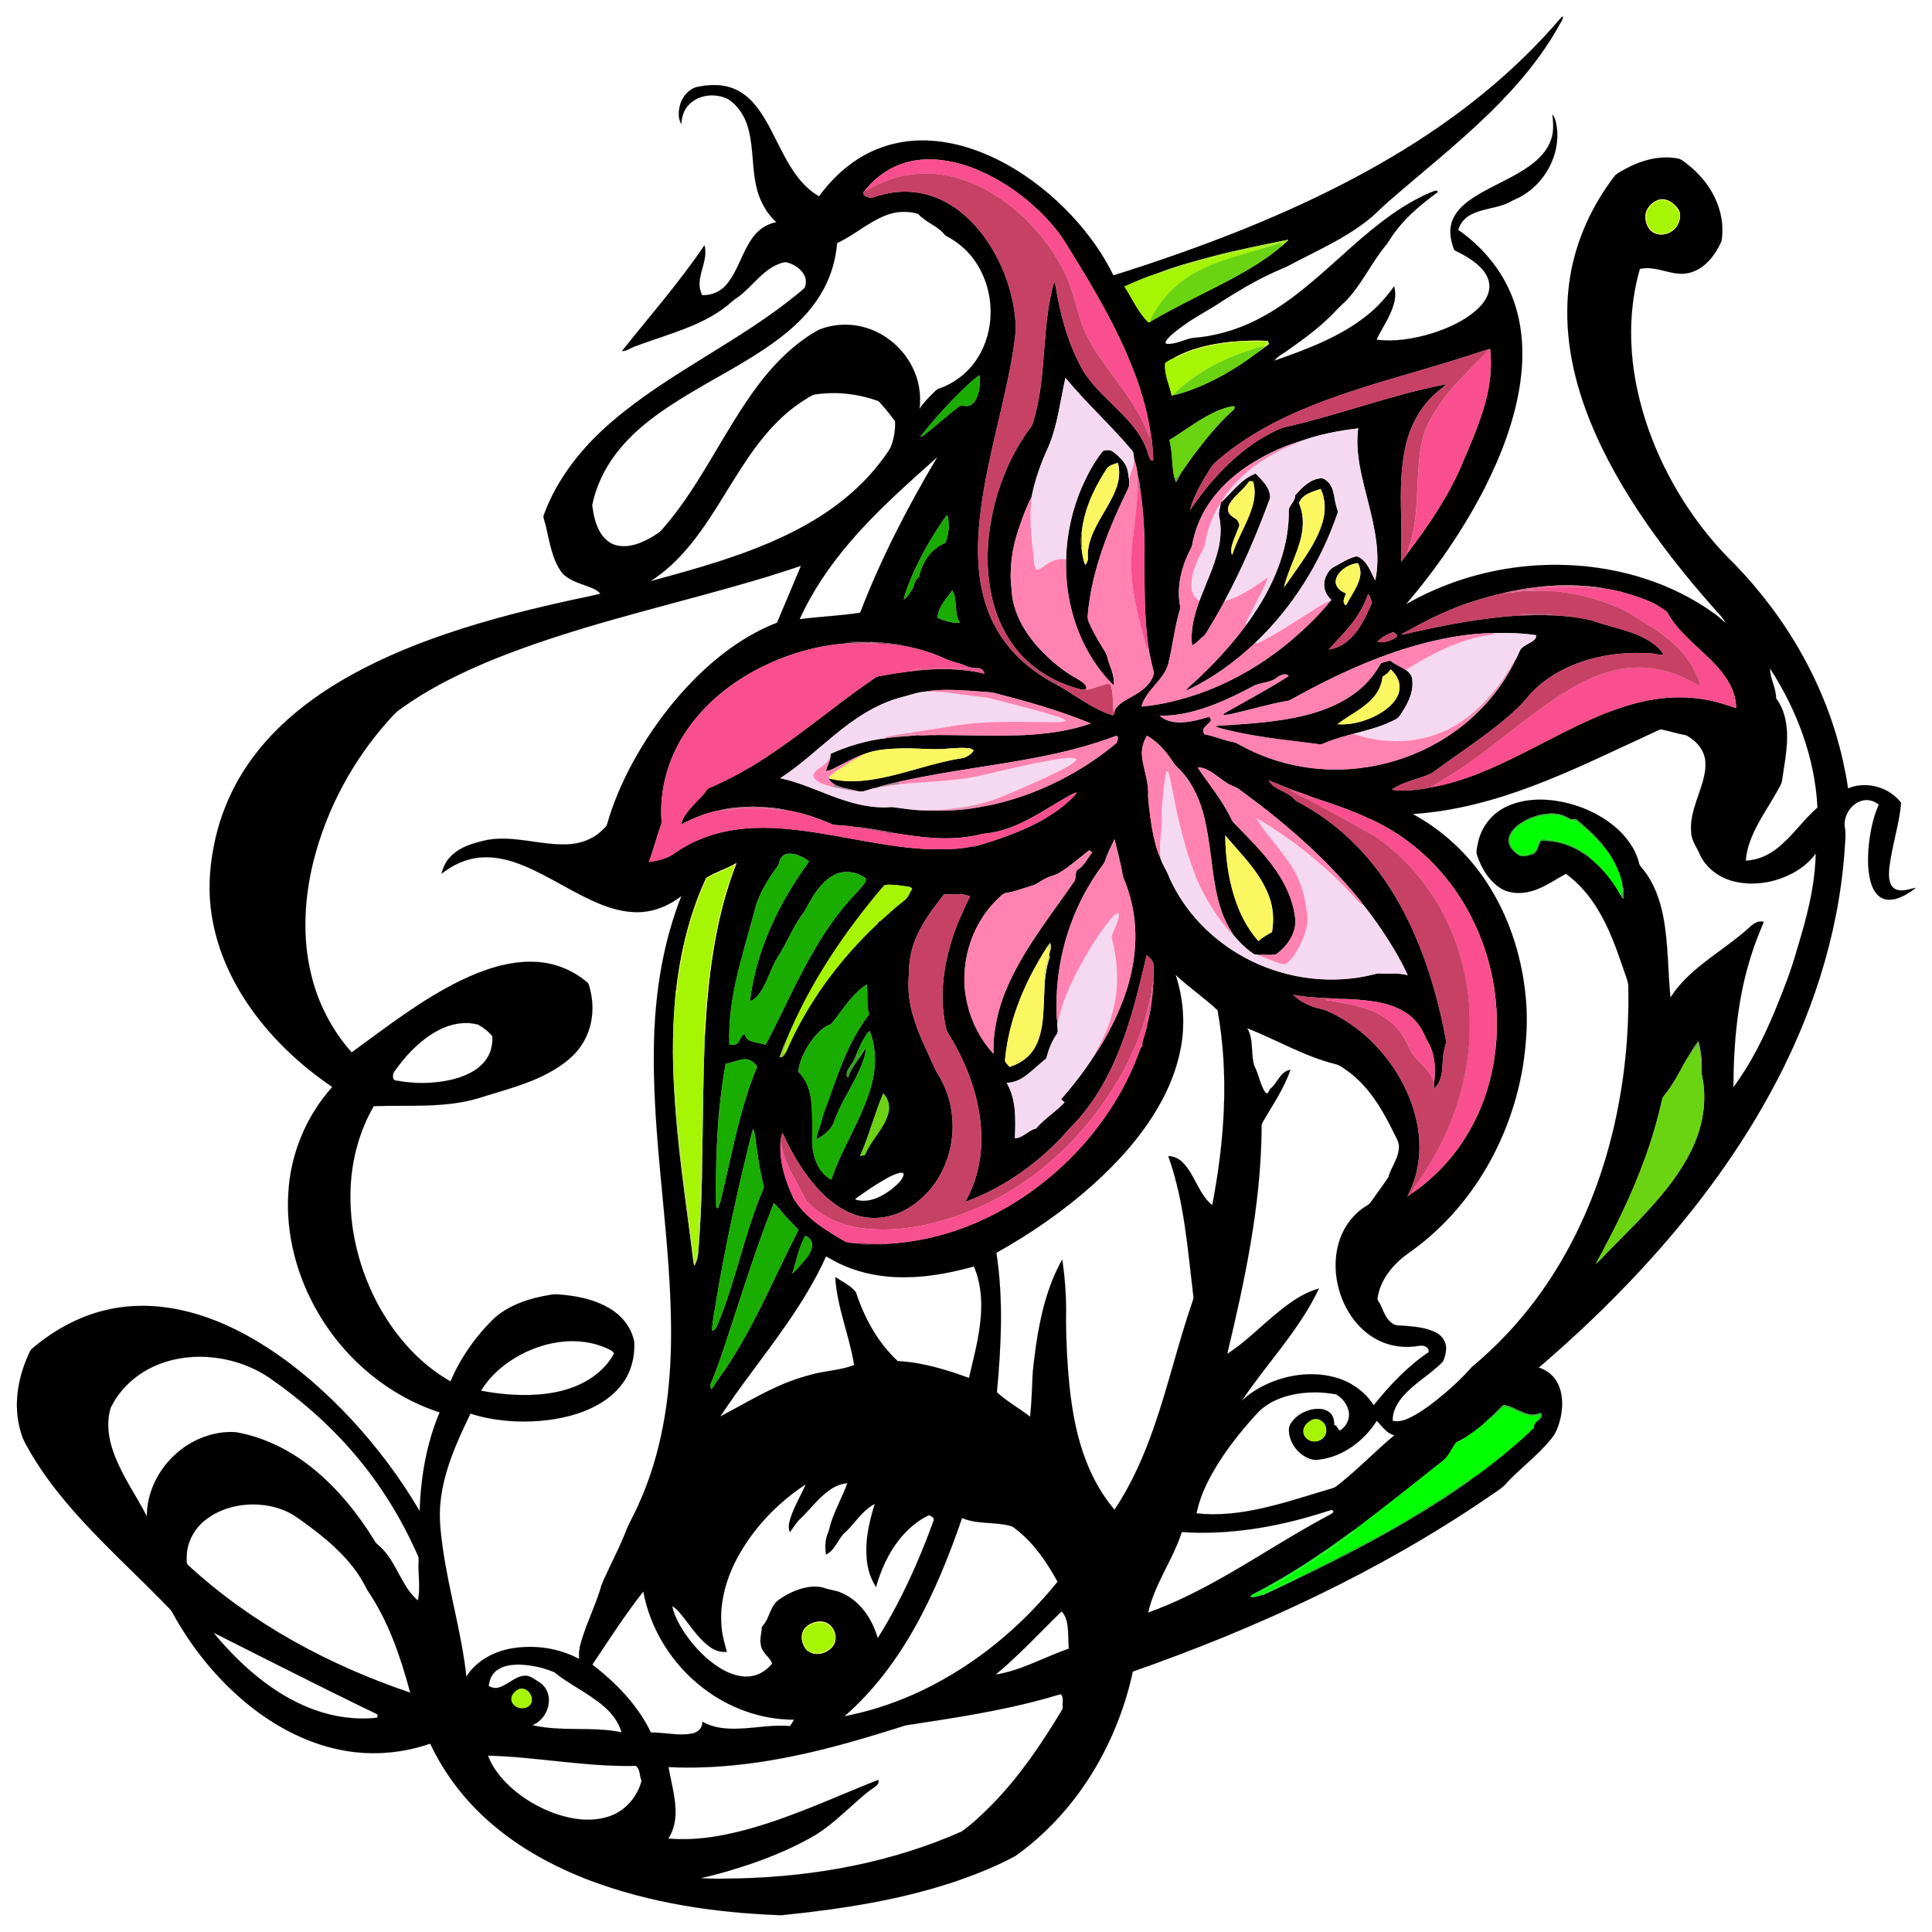 <?xml version="1.0" encoding="UTF-8"?>
<!DOCTYPE svg  PUBLIC '-//W3C//DTD SVG 1.1//EN'  'http://www.w3.org/Graphics/SVG/1.1/DTD/svg11.dtd'>
<svg enable-background="new -17 -17 1954 1954" version="1.1" viewBox="-17 -17 1954 1954" xml:space="preserve" xmlns="http://www.w3.org/2000/svg">


	<g stroke="#000" stroke-width=".094">
		<path d="m1562.6 0h1.17c-0.17 3.35-2.53 5.91-3.97 8.77-18.33 32.92-43.02 61.82-69.85 88.09-32.66 31.85-68.47 60.19-102.84 90.12-6.55 5.49-12.2 11.97-18.94 17.25-23.74 19.4-52.08 31.69-78.98 45.91-6.13 3.52-12.85 5.8-19.2 8.86-18.25 8.4-35.51 18.75-52.42 29.55-12.37 8.44-25.96 14.91-37.97 23.9-5.75 4.24-11.71 8.41-16.31 13.92-0.92 1.22-2.76 3.93-0.23 4.41 9.07 0.74 17.25-4.32 25.95-5.92 22.02-1.64 43.65-7.73 63.43-17.53 29.09-14.26 53.88-35.54 77.88-56.98 26.05-23.24 51.84-47.48 82.62-64.45 6.66-3.55 13.39-7.08 20.49-9.66 1.22-0.29 4.55-0.93 3.38 1.32-14.94 10.92-29.44 22.81-40.91 37.46-3.87 4.57-6.74 9.85-10.18 14.71-13.82 16.29-22.98 35.9-36.71 52.25-3.97 5-8.91 9.05-13.37 13.56-14.79 16.21-32.53 29.32-50.41 41.88-4.47 3.41-9.92 5.68-13.3 10.36 33.34-11.71 67.43-24.23 95.08-46.91 9.98-8.12 18.55-17.82 25.98-28.3 1.89 6.75 1.19 13.89-1.11 20.45-3.87 11.96-11.37 22.23-16.69 33.52 19.15 2.41 38.56-0.98 56.87-6.59 15.75-5.14 31.32-12.07 43.91-23.06 6.17-5.53 11.81-12.44 13.15-20.85 1.25-7.37-1.78-14.83-6.61-20.31-7.66-8.9-18.2-14.61-28.6-19.7-4.27-10.26-6.03-22.52-0.76-32.75 5.96-11.85 17.61-19.25 28.74-25.66 15.98-9.02 33.12-16.07 48.11-26.77 9.56-6.8 18.21-15.75 21.91-27.13 2.81-8.08 2.09-16.73 1.16-25.07 3.75 4.92 4.22 11.42 4.92 17.35 1.69 29.12-16.82 58.18-43.82 69.14-2.91 1.31-5.59 3.06-8.56 4.21-11.51 4.49-24.34 4.99-35.33 10.9-5.98 3.15-10.62 8.72-12.45 15.25 26.55 18.55 47.9 45.2 57.59 76.32 7.91 24.89 8.84 51.57 5.24 77.31-5.24 37.43-18.86 73.17-35.78 106.78-21.7 42.49-48.98 82.02-79.89 118.32 71.63-41.3 160.69-51.32 239.62-26.61 26.4 8.31 51.55 20.73 73.88 37.12 3.46 2.58 6.36 5.84 9.9 8.35-3.72-6.74-9.56-11.92-14.42-17.79-26.74-30.35-51.95-62.12-74.27-95.87-21.43-32.55-40.24-67.04-53.49-103.75-15.41-42.52-22.65-88.83-15-133.74 6.18-36.96 22.43-71.89 45.24-101.48 3.01-2.8 6.84-4.51 10.37-6.57 15.93-8.7 34.56-13.92 52.73-10.6 3.31 0.41 5.91 2.65 8.49 4.58 14.39 10.83 26.23 25.46 32.36 42.5 4.33 11.62 5.72 24.42 3.66 36.64-6.38 14.11-17.13 28.45-33.03 32.05-16.8 4.04-32.76-8.19-49.51-4.01-11.86 40.94-11.17 84.81-1.72 126.15 9.25 40.55 26.43 79.12 49.25 113.84 13.95 21.16 30.08 40.93 48.31 58.56 53.36 55.09 93.05 124.21 109.61 199.37 1.99 9.09 3.86 18.23 5.07 27.47 18.53-7.87 41.64-1.39 53.75 14.58-2.03 22.01-9.21 43.12-11.93 65.01-0.53 6.08-1.1 12.71 1.96 18.27 1.62 3.03 4.93 4.81 8.29 5.13 5.43 0.67 10.66-1.31 15.9-2.41v0.56c-5.78 4.42-12.16 8.24-19.14 10.4-5.34 1.47-11.53 1.62-16.24-1.65-5.52-3.73-8.34-10.21-9.93-16.45-2.72-11.07-2.77-22.6-1.77-33.89 1.35-14.81 4.24-29.62 10.28-43.28-4.51-3.48-10.38-5.5-16.06-4.16-11.49 2.6-19.56 14.74-18.51 26.3 1.82 8.31 0.17 16.81-0.15 25.19-6.21 86.34-34.16 170.2-75.8 245.78-35.64 65.02-80.89 124.42-131.26 178.7-32.09 34.5-66.3 67.01-102.11 97.62 7.25 2.32 13.79 7.01 17.74 13.59 6.43 10.51 6.87 23.61 4.62 35.43-1.77 8.36-4.47 16.92-10.16 23.49-14.22 17.39-32.67 30.61-47.65 47.27-5 4.43-10.85 7.76-16.25 11.67-110.51 75.38-232.9 131.85-358.87 176.02-8.49 39.07-23.94 76.68-45.89 110.13-19.41 29.52-43.98 55.79-72.79 76.31-17.92 9.72-36.87 17.45-56.08 24.22-58.11 20.16-119.29 29.51-180.27 35.73h-2.47c-65.2-2.5-130.77-12.14-192.03-35.3-35.68-13.57-69.81-32.06-98.84-57.03-26.15-22.3-47.66-50.04-62.29-81.17-29.89 10.41-62.62 12.57-93.55 5.72-33.83-7.31-65-24.3-91.66-46.1-30.93-25.47-56.52-57.24-75.64-92.42-1.36-2.5-3.53-4.39-5.47-6.41-21.48-22.2-44.02-43.33-65.65-65.37-25.9-26.41-50.78-54.24-69.99-85.99-4.65-8.07-9.9-15.98-12.23-25.11-8.03-27-2.58-56.32 9.54-81.22 1.52-2.77 4.36-4.4 6.67-6.4 21.48-17.35 46.7-30.46 73.84-36.06 22.74-4.84 46.42-4.37 69.15 0.25 32.49 6.55 62.94 20.95 90.65 38.87 31.05 20.15 58.93 44.87 84.17 71.87 26.42 28.48 49.92 59.7 69.55 93.24 1.02-34.1 6.86-68.38 20.17-99.92-51.07-16.53-94.76-53.03-121.96-99.09-21.94-36.93-33.89-80.28-31.01-123.34 2.24-39.22 18.15-77.42 44.4-106.65-33.81-22.94-64.02-51.68-86.69-85.8-17.52-26.35-30.27-56.14-35.17-87.51-3.81-23.25-2.52-47.09 2.05-70.14 6.03-31.79 19.26-62.16 38.37-88.26 20.38-28.09 46.99-51.17 75.94-70.08 32.31-21 67.55-37.14 103.65-50.44 43.41-15.91 88.2-27.77 133.28-37.89 13.21-3.14 26.6-5.45 39.76-8.75-2.89-3.31-6.87-5.28-10.94-6.73-9.85-3.84-21.06-6.47-28.25-14.82-9.86-13.7-12.13-30.87-15.98-46.87-0.71-3.38-2.1-6.61-2.51-10.03 13.45-37.79 39.32-69.98 69.57-95.82 57.76-49.49 128.49-80.57 187.27-128.7 2.47-2.17 5.23-4.05 7.41-6.53 2.21-4.57 1.51-10.31-1.36-14.44-4.08-6-10.75-10.03-17.79-11.44-5.1 0.56-9.87 2.81-14.24 5.39-11.94 7.38-20.35 18.96-31.15 27.73-2.98 2.45-6.39 4.32-9.22 6.96-11.84 10.69-26.04 18.37-40.67 24.51-18.96 7.93-38.73 13.68-57.95 20.94-4.14 1.49-7.79 4.57-12.4 4.44 28.13-35.41 58.12-69.45 83.44-107.01 3.4 12.64-3.96 24.55-4.93 36.96-0.49 4.67 0.67 9.3 2.5 13.56 9.36 0.34 18.75-3.54 24.74-10.82 11.38-13.5 15.38-31.36 25.32-45.79 5.7-8.77 14.71-15.5 25.16-17.21-11.14-10.06-18.14-24.1-20.88-38.75-4.1-20.29-2.28-41.62-9.21-61.34-3.5-9.44-9.59-18.02-17.8-23.9-12.72-6.96-30.3-5.64-40.61 5.02-5.17 5.22-7.45 12.54-7.67 19.75-3.85-6.43-2.86-14.6-0.67-21.44 2.93-8.05 9.85-15.37 18.64-16.55 9.83-1.86 20.19-2.34 29.92 0.38 11.15 2.98 20.61 10.44 27.66 19.41 11.92 15.03 19.1 33 28.23 49.71 8.51 16.17 19.21 32.24 35.47 41.49 10.7-14.53 23.62-27.58 38.85-37.37 18.88-12.26 41.29-18.86 63.79-19.09 29.74-0.41 58.86 8.96 84.83 22.96 25.64 13.88 48.69 32.34 68.56 53.63 16.53 17.92 31.01 37.89 41.68 59.85 22.84-7.06 45.5-14.71 68.04-22.67 73.76-26.2 146.15-57.15 213.59-97.1 64.17-37.93 123.64-84.71 171.9-141.77m-657.64 146c-18.92 3.81-36.05 15.04-47.62 30.41-1.49 0.47-1.31 2.63-0.49 3.66 1.68 2.19 4.73 2.35 7.17 3.2 8.2-2.7 16.56-5.16 25.21-5.9 18.76-2.17 38.09 2.46 54.17 12.25 13.09 7.74 24.11 18.59 33.39 30.55 20.34 27.25 32.54 60.79 33.69 94.83-1.08 14.81-3.71 29.47-6.56 44.03-10.55 52.59-26.43 104.31-30.86 157.98-2.17 27.88-0.79 56.63 9 83.08 6.75 18.79 18.24 35.75 32.7 49.48 11.47 10.85 24.79 19.53 38.74 26.84 18.23 10.25 34.82 24.01 55.14 30.07 0.45-0.55 0.91-1.08 1.4-1.61 0.15-1.31 0.31-2.61 0.5-3.91 4.64-7.8 13.63-10.96 20.94-15.62 8.26-4.8 16.37-11.67 18.64-21.38-2.09-9.3-4.65-18.53-5.83-28.02-3.89-28.78-3.75-57.87-3.78-86.85 0.37-23.73-0.71-47.52-4.29-70.99-0.54-4.85-1.06-9.79-2.59-14.44-0.68-5.24-1.54-10.57-3.4-15.54-0.89-3.02-0.05-6.65-2.14-9.22-21.35-25.6-46.32-47.9-67.49-73.67-5.27 23.2-7.76 47.26-17.07 69.35-7.63 16.33-13.67 33.44-17.2 51.14-5.42 10.36-9.39 21.47-13.16 32.54-6.59 19.44-9.6 40.29-7.03 60.75 0.95 23.01 13.16 43.92 28.52 60.43 11.31 11.9 24 22.76 38.57 30.49 3.32 2.42 8.54 4.57 8.6 9.31-1.49 0.8-3.01 2.02-4.78 1.26-7.16-1.74-14.18-4.12-20.97-6.98-14.53-6.22-27.8-15.25-38.86-26.55-19.18-20.13-30.11-47.02-33.63-74.37-3.86-27.05-1.01-54.72 5.67-81.1 7.21-27.02 18.78-53.09 35.61-75.51 2.6-3.1 3.28-7.16 4.42-10.91 12.58-44.83 6.92-92.57 19.98-137.29 0.78 1.98 1.35 4.03 1.69 6.13 4.24 25.7 10.81 51.3 22.61 74.64 7.2 16.57 20.29 29.48 33.04 41.87 13.14 13.03 27.12 26.15 34.69 43.4 2.08 4.45 2.77 9.42 5.07 13.77 0.41 1.3 1.91 0.88 2.94 0.98 0.18-6.24-0.68-12.44-1.21-18.64-0.58-4.39-0.79-8.86-2.21-13.08-4.27-27.93-13.96-54.77-25.33-80.54-17.2-38.53-39.34-74.56-61.53-110.36-9.48-14.17-21.22-26.71-34.1-37.83-18.55-15.86-39.72-28.89-62.82-36.95-18.25-6.2-38.1-9.09-57.15-5.18m742.77 51.79c-1.66 7.5 0.78 16.64 7.9 20.51 8.01 4.27 18.41 0.77 23.39-6.52l0.26-0.39c2.78-4.97 4.49-11.68 1.05-16.75-3.93-5.93-10.76-10.94-18.19-9.93-6.62 1.44-12.22 6.71-14.41 13.08m-768.79 2.98c-17.76 6.88-32.03 20.15-49.27 28.06-1.44 16.12-5.81 32.07-13.53 46.33-8.92 16.91-22.04 31.25-36.63 43.44-29.36 24.29-63.72 41.26-96.29 60.66-28.55 17.03-57.08 35.94-77.41 62.75-11.58 15.31-20.13 33.12-23.9 51.98 1.29 9.85 3.35 19.96 8.72 28.48 3.98 6.03 9.98 11.31 17.34 12.41 12.09 2.31 24.04-2.66 34.29-8.67 3.82-2.35 7.99-4.43 10.78-8.08 33.52-38.21 55.33-84.61 83.36-126.64 19.49-29.4 43.11-57.36 74.32-74.71 15.16-6.3 32.54-7.03 48.23-2.21 20.36 6.15 37.76 21.21 47.07 40.3 6.47 12.75 8.68 27.43 7.01 41.58 3.66-5.74 8.48-10.58 13.31-15.34 1.99-1.92 3.76-4.37 6.59-5.09 15.78-5.56 29.65-16.43 38.63-30.56 17.99-27.99 17.61-66.08 0.29-94.28-7.74-13.01-19.49-23.31-32.89-30.18-7.17-9.6-19.6-12.81-27.39-21.73-10.66-3.21-22.3-2.58-32.63 1.5m406.82 24.75c-25.65 5.22-51.36 10.28-76.69 16.93-19.35 5.14-38.78 10.4-57.4 17.8-10.75 3.27-21.06 8.03-31.37 12.54 7.56 11.73 13.24 24.82 22.95 35.05 0.71 0.81 1.65 1.2 2.8 1.17l0.14-0.58c26.65-15.71 54.75-28.71 82.06-43.21 17.31-9.45 34.56-19.44 49.61-32.27 2.56-2.18 5.04-4.45 7.62-6.63 0.07-0.2 0.21-0.6 0.28-0.8m-58.21 103.31c-20.35 2.19-40.94 6.74-58.78 17.12-2.64 0.96-4.85 2.76-7.25 4.16-1.26 11.55 4.33 22.18 6.59 33.24 0.32-0.21 0.97-0.63 1.29-0.84 4.68-0.42 9.08-2.24 13.56-3.55 26.2-8.98 50.4-23.22 72.39-39.9 3.82-2.59 7.32-5.61 11.1-8.25-0.47-1.02-0.94-2.04-1.37-3.05-12.52-0.5-25.07-0.13-37.53 1.07m239.51 14.34c-51.73 16.67-104.77 29.39-155.39 49.4-36.32 14.43-71.6 32.97-100.76 59.3-4.01 4.53-6.65 10.08-9.93 15.13-5.96 10.06-11.43 20.56-14.5 31.9 8.8-12.19 17.64-24.42 27.96-35.4 14.51-15.77 31.02-29.94 49.87-40.28 6.63-3.48 13.25-7.4 20.71-8.79 54.21-12.4 106.44-32.51 161.12-42.98-3.75 3.85-8.43 6.63-12.23 10.43-16.61 15.11-26.7 36.34-30.48 58.28-4.46 23.69-3.67 47.92-3.16 71.89 0.3 13.04 0.07 26.08-0.11 39.12 2.16-2.76 4.35-5.5 6.37-8.36l0.04-0.36c20.41-27.03 39.86-55.19 53.51-86.32 8.08-19.17 16.73-38.17 22.82-58.1 6.43-19.97 9.65-41.19 7.12-62.13-0.33 0.12-1.01 0.36-1.34 0.48-7.39 1.57-14.34 4.77-21.62 6.79m-521.13 44.79c-11.23 11.87-22.39 23.92-32.13 37.05 1.47-0.5 2.82-1.23 4.06-2.19 11.9-9.36 23.07-19.62 35.16-28.75 1.94-1.67 4.6-0.38 6.87-0.46 4.47 0.64 8.15-2.99 10.08-6.64 3.84-7.47 4.52-16.2 3.5-24.43-10.08 7.41-18.7 16.61-27.54 25.42m-137.98-6.05c-2.85 0.26-5.22 1.95-7.62 3.33-9.64 5.74-18.69 12.5-26.85 20.21-26.61 24.81-44.43 56.96-63.62 87.43-18.39 29.45-39.13 58.94-68.9 77.91 22.86-6.09 45.65-12.44 68.19-19.63 35.2-11.32 69.98-24.97 101.44-44.66 25.71-16.04 48.97-36.44 66.69-61.13 2.76-4.02 6.06-7.84 7.52-12.58 2.69-7.58 3.78-15.66 3.52-23.68-4.1-5.67-8.48-11.12-13.11-16.36-1.61-1.71-2.9-4.01-5.31-4.64-19.76-6.94-41.21-9.24-61.95-6.2m408.77 15.73c-18.47 7.43-34.04 20.15-50.92 30.41 3.1 12.28 2.29 25.09 4.79 37.47l0.06 0.01c0.33 1.75 0.91 3.47 1.88 4.99 1.7-3.41 3.87-6.57 5.43-10.05 4.42-5.78 8.2-12.08 12.7-17.83 11.2-14.65 22.7-29.26 36.23-41.86 1.79-1.96 5.88-3.71 4.36-6.94-5.04 0.27-9.83 2.13-14.53 3.8m81.52 31.58c-16.41 4.69-32.07 12.08-46.68 20.89-16.55 9.98-31.7 22.7-43.13 38.37-10.34 13.85-17.02 30.23-19.97 47.22-9.15 17.13-15.08 36.74-12.54 56.31 0.18 2.26 1.1 4.56 0.6 6.83-5.46 18.18-7.39 37.15-11.89 55.56-4.72 16.92-22.45 26.16-27.12 43.17 17.67-1.45 35.07-5.63 51.94-10.98 37.08-11.95 71.35-31.97 100.96-57.18 13.69-11.82 26.84-24.45 38.13-38.59 0.23-0.28 0.7-0.85 0.94-1.14-5.82-4.98-8.75-13.23-6.53-20.68 1.62-5.29 4.79-10.75 10.06-13.07 5.97-3.16 11.62-7.05 18.09-9.19 2.05-0.62 4.4-1.75 6.37-0.25 8.87 4.89 11.96 15.11 16.43 23.5 5.64-26.47-0.7-53.45-7.18-79.14-6.02-24.3-13.44-49.24-10.1-74.53-19.82 2.27-39.59 6.18-58.38 12.9m-454.88 101.24c-20.56 23.83-38.64 50.05-51.58 78.82 20.33-2.64 40.88-3.4 61.16-6.55 21.11-54.76 48.12-107.08 78.11-157.47-30.36 27.19-61.13 54.17-87.69 85.2m88.52-13.66c-9.54 14.62-18.04 29.93-25.19 45.86-3.75 8.67-7.61 17.42-9.68 26.66 4.63-2.87 6.83-8.09 9.81-12.42 0.9-3.9 2.02-7.97 5.62-10.27 2.81-14.29 11.64-28.19 25.4-34.01 1.77-0.61 2.05-2.68 2.65-4.2 2.33-7.97 2.76-16.64 0.58-24.69-3.52 4.02-6.2 8.67-9.19 13.07m405.35 46.19c-2.58 3.38-4.42 8.08-2.45 12.19 1.72 4.1 5.8 6.34 9.65 8.09-1.27 3.62-4.79 9.47 0 11.9 4.62-9.37 11.49-17.79 13.92-28.13 1.2-4.9 0.45-10.12-2.02-14.5-7.36 0.95-14.5 4.54-19.1 10.45m-612.63 13.38c-79.86 22.56-161.09 41.24-238.38 71.91-34.84 13.99-68.96 30.5-99.38 52.69-4.05 2.82-7.17 6.72-10.53 10.29-36.4 40.49-62.94 89.88-76.29 142.68-9.19 37.26-11.55 76.79-2.4 114.31 6.85 29.24 21.07 56.73 41.06 79.16 35.72-25.99 70.81-53.51 110.73-72.9 22.91-10.98 47.86-19.57 73.58-18.7 19.79 0.46 39.22 8.09 54.2 21 1.42 1.38 1.56 3.52 2.18 5.32 4.93 17.8 3.5 37.65-5.73 53.85-8.02 14.57-21.87 24.71-36.25 32.42-22.14 11.87-46.76 17.69-70.5 25.37-34.35 10.11-70.53 6.82-105.83 7.97-14.17 24.31-21.77 52.15-23.38 80.17-2.34 43.04 8.58 86.47 29.56 124.01 17.06 30.12 41.03 57.06 71.35 74.24 10.51-24.48 26.21-46.62 45.46-64.99 15.47-13 35.36-19.24 55-22.47 5.95-1.17 12-0.22 17.96 0.4 14.35 1.76 28.77 5.27 41.38 12.56 12.93 7.21 23.28 19.7 26.03 34.45 0.63 11-1.31 22.22-5.95 32.24-6.31 13.47-17.64 24.04-30.49 31.24-18.06 10.12-38.68 14.8-59.16 16.54-23.49 1.77-47.49-0.17-69.99-7.42-13.81 28.63-27.35 58.3-30.43 90.32-1.67 15.32 0.41 30.69 2.44 45.87 6.1 43.63 19.12 86.03 23.84 129.88 10.21-16.34 28.59-25.92 47.26-28.8 22.64-3.53 46.62 0.08 66.87 10.94-0.7-5.7 0.23-11.43 1.81-16.9 5.27-18.12 13.67-35.13 19.35-53.1 1.87-7.73 5.96-14.62 9.09-21.85 5.72-11.92 11.6-23.77 16.48-36.06 3.64-10.1 9.58-19.15 13.62-29.08 23.07-50.96 31.76-107.27 32.52-162.87 1.55-103.69-20.54-206.26-17.03-309.99 1.64-48.3 9.68-96.71 27.53-141.78-10.58 8.04-22.94 14.14-36.24 15.74-15 2.03-30.13-1.5-44.07-6.89-27.37-10.76-51.54-28.07-78.66-39.36-13.65-5.67-28.39-9.66-43.28-8.56-14.87 0.84-28.85 7.43-40.43 16.54 1.58-6.6 4.62-12.97 9.56-17.72 9.79-10.06 23.9-13.65 37.15-16.59 26.77-4.54 53.15 5.43 79.91 4.58 12.63-0.36 25.42-4.5 34.81-13.19 2.13-2.17 4.79-4.09 6.05-6.92 6.29-22.38 15.69-43.79 26.82-64.16 16.86-30.52 37.75-58.88 62.39-83.6 23.72-23.64 51.24-44.15 82.67-56.29 8.06-19.19 16.28-38.32 24.24-57.56-22.6 7.76-45.5 14.6-68.5 21.06m779.26 6.48c-19.44 4.44-38.67 10.23-56.98 18.23-16.17 6.75-31.49 15.32-46.87 23.66 4.27-0.19 8.37-1.51 12.53-2.39 34.43-7.7 69.23-14.36 104.48-16.64 25.18-1.13 50.77-1.18 75.44 4.66 19.58 7.2 41.02 9.9 58.98 21.08 5.25 3.6 10.99 7.5 13.67 13.5-3.4 1.02-6.74-0.51-10.09-0.85-24.15-2.05-48.78 0.43-71.81 8.11-18.51 6.27-36.1 16.06-49.88 30.07-5.42 5.24-9.58 11.64-15.22 16.68-26.38 24.98-57.45 44.14-86.49 65.75-13.16 6.51-28.39 8.41-40.75 16.73 4.89 1.53 10.12 0.93 15.18 1.04 7.94-0.47 15.97-1.21 23.69-3.09 33.14-5.61 63.98-19.83 93.82-34.76 36.08-18.06 71.42-38.59 110.54-49.49 25.51-7.18 52.76-9.24 78.79-3.57 8.88 1.7 17.39 4.82 25.99 7.57 0.01-7.06-1.69-14.02-4.61-20.42-7.04-15.55-19.83-27.41-32.14-38.83-11.82-11.2-24.53-22.15-32.33-36.71-1.61-2.74-4.81-3.88-7.25-5.7-6.75-4.91-14.74-7.55-22.45-10.49-10.85-3.77-22-7-33.38-8.57-12.03-2.7-24.44-2.92-36.7-3.57-22.25 0.24-44.54 2.64-66.16 8m-572.57 25.07c7.19 2.82 14.68 5.55 22.55 4.95-6.55-9.79-1.93-22.61-7.79-32.68-5.85 8.6-14.4 16.69-14.76 27.73m435.45-24.02c-2.48 6.78-5.48 13.39-9.32 19.51-8.36 13.57-19.85 24.75-30.45 36.51 7.04-1.06 13.73-4.15 19.13-8.79 11.9-9.93 18.28-24.5 24.51-38.3-1.15-3.03-1.61-6.47-3.87-8.93m9.31 48.25c6.69 1.58 13.73-1.02 19.29-4.7 0.14-0.59 0.43-1.75 0.57-2.33-1.25-0.97-2.53-1.89-3.8-2.78-5.91 2.15-11.71 5.18-16.06 9.81m34.12 5.1c-41.1 12.23-80.14 30.51-117.59 51.22-2.47 1.26-4.74 3.08-7.55 3.46-18.59 3.18-36.65 8.76-55.03 12.89-3.34 0.7-6.74 1.59-10.16 1.09 3.32-3.3 7.89-4.85 11.8-7.33 18.31-10.47 37.05-20.26 54.66-31.89-3.17-3.27-8.16-0.83-11.28 1.21-7.36 6.47-18.14 4.86-26.18 9.97-12.15 6.5-24.58 12.49-37.39 17.56-17.66 6.76-36.42 12.09-55.48 11.35 5.05 4.87 12.27 6.57 19.09 6.81 10.55 0.23 20.78-2.76 30.83-5.62 0.89 1.15 2.16 2.31 1.78 3.96-1.96 3.19-5.66 4.9-7.33 8.28-1.08 1.79 0.02 3.71 0.65 5.44 9.95 1.68 19.2 6.02 29.12 7.82 2.65 0.37 4.93 1.83 7.23 3.12 38.73 21.58 84.81 29.25 128.52 22.2 37.29-5.74 72.96-21.87 101.72-46.32 20.12-17.23 37.16-38.45 48.31-62.55 1.93-3.21 3.09-6.81 4.9-10.09 3.76-4.87 10.45-6 14.61-10.42 1.03-1.03 1.07-2.55 1.38-3.88-13.96-2.09-28.12-2.58-42.21-2.19-28.64 0.16-56.99 5.94-84.4 13.91m-570.44-3.8c-0.48 0.1-1.45 0.3-1.93 0.39-30.01 2.39-59.46 11.23-86.3 24.8-28.83 14.71-54.99 35.57-73.38 62.4-17.46 24.98-27.07 55.46-26.36 85.98-0.22 3.5 1.11 7.16-0.31 10.53-4.37 12.3-7.56 25-12.18 37.22 9.76-1.08 19.8-3.8 27.63-9.96 9.33-6.27 19.43-11.43 30.01-15.24 24.58-8.99 51.22-10.54 77.13-8.57 48.12 3.67 94.84 17.6 143.03 20.61 15.45 0.41 31.12 1.04 46.36-1.95 3.75 0.1 7.53-0.59 10.96-2.16 29.58-8.94 59.46-19.82 83.91-39.25 4.78-4.33 10.37-8.2 13.64-13.85-3.28 0.96-6.23 2.71-9.19 4.36-11.61 6.57-22.8 13.86-34.5 20.27-14.78 8.2-30.69 15.18-47.67 16.9-5.12 0.51-10.03 2.15-15.11 2.88-26.32 4.56-53.11 0.9-79.19-3.41-4.57-1.49-9.42-1.7-14.09-2.72-8.28-1.16-16.51-3.28-24.9-3.22-7.02-1.65-14.34-1.25-21.43-2.27-15.22-6.52-31.03-12.18-47.42-14.73-10.95-2.7-22.29-3.02-33.5-3.6-11.18 0.49-22.51 0.77-33.4 3.61-13.92 2.43-27.16 7.9-39.63 14.45 0.71-3.29 2.05-6.41 3.91-9.21 6.5-10.03 16.46-17.17 23.08-27.11 15.58-6.52 30.63-14.25 45.08-22.99 42.77-25.82 80.31-59.09 121.48-87.24 2.03-1.38 4.02-3.04 6.53-3.43 12.25-2.27 24.57-4.16 36.94-5.61 23.2-2.5 46.91-2.49 69.71 3.02-0.71-3-3.32-5.87-6.61-5.52-4.28 0.19-8.44-0.85-12.4-2.33-6.9-3.33-14.71-3.96-21.45-7.62-13.39-5.89-27.48-10.29-41.91-12.73-3.23-1.28-6.73-1.55-10.13-1.97-6.44-0.6-12.85-1.77-19.34-1.41-1.86-0.8-3.82-1.14-5.81-1.05-6.65 0.06-13.29 0.53-19.93 0.82-0.34 0.23-1 0.68-1.33 0.91m933.49 25.69c-0.15 10.39 6.24 19.57 6.04 30.01 3.71 5.11 6.56 10.82 8.28 16.92 5.57 19.24 1.91 39.44-1.07 58.79-0.89 4.23-0.65 8.86-2.87 12.71-5.41 10.06-11.5 19.72-17.37 29.51-8.42 14.28-16.38 29.62-17.56 46.46 11.56-0.46 22.58-5.2 31.56-12.35 15.43-11.95 26.26-28.6 40.94-41.35-2.38-50.22-20.81-98.75-47.95-140.7m-853.35 23.27c-9.3 0.69-18.03 4.19-27.02 6.36-24.79 6.92-46.4 21.72-66.04 37.93-17.97 14.7-34.98 30.72-54.55 43.35 15.39 3.33 30 9.36 44.62 15.08 21.62 8.59 44.57 16.18 68.17 14.06 10.58 1.36 21.17 3.16 31.87 3.38 19.95 0.89 40.09 0.23 59.7-3.82 14.62-2.4 28.95-6.52 42.94-11.37 33.55-11.98 65.03-29.87 92.39-52.68 1.22-1.99 3.52-7.9-0.77-7.17-23.04 8.74-46.94 14.98-71.04 19.97-49.36 10.07-99.63 15.17-148.76 26.42-7.94 1.72-15.88 3.59-23.57 6.23-5.95 0.71-11.56 4.96-17.63 2.96-7.83-2.26-16.17-2.9-23.48-6.77-1.96-1.78-4.96-3.28-5.45-6.07 22.54 5.9 46.13 1.63 68.28-3.94 22.78-5.82 45.16-13.45 68.49-16.85 3.75-1.67 7.76-3.82 9.71-7.62-1.42-0.96-2.92-1.94-4.68-2.03-6.32-0.77-12.7-0.2-19.03 0.16-16.97 1.93-34.03-0.6-51.04 0.01-12.43 0.44-25.25 1.28-36.86 6.05-8.79 3.08-16.93 7.71-25.21 11.9-4.04 1.98-8 4.52-12.59 4.93 1.09-5.12 4.15-9.64 4.57-14.92 0.06-0.65 0.2-1.97 0.27-2.63 17.93-8.13 37.11-13.63 56.67-15.89 10.24-1.5 20.62-1.72 30.89-2.85 5.72 0.46 11.48-0.32 17.23-0.15 30.33-0.19 60.67 1.28 90.99 0.02 22.74-1.21 45.62-4.13 67.19-11.73-31.75-13.19-64.99-22.41-98.24-31.01-7.86-1.14-15.85-1.26-23.76-2-14.72-0.84-29.65-1.82-44.26 0.69m734.67 41.85c-40.28 18.44-80.05 38.16-121.54 53.77-38.91 14.72-79.59 25.65-121.23 28.31 30.42 16.45 56.45 40.75 75.24 69.76 21.25 32.59 33.84 70.44 38.39 108.97 3.24 25.58 1.73 51.57-2.27 76.97-6.78 40.21-21.58 79.12-43.78 113.36-19.12 29.65-43.89 55.72-72.9 75.85-15.13 10.91-28.01 26.77-30.41 45.78 0.86 2.54 2.87 4.6 3.86 7.14 2.84 6.37 5.31 13.59 11.51 17.52 3.3 2.6 7.7 1.71 11.6 2.22 11.14 0.94 22.82 1.78 32.85 7.2 6.1 3.16 10.28 9.85 9.68 16.82-0.45 4.36-1.28 8.96-3.63 12.73-12.73 12.77-29.04 21.57-40.72 35.46-5.58 6.67-9.88 15-9.75 23.88 4.99 1.28 10.17 0.19 14.8-1.86 10.66-4.62 20.12-11.54 29.24-18.64 12.9-10.31 25.22-21.43 36.13-33.84 12.37-10.29 24.13-21.32 35.15-33.03 53.64-56.76 89.16-129.05 107.33-204.64 11.77-48.7 16.91-98.98 15.75-149.05-1.03-6.02-3.66-11.66-5.46-17.48-6.8-19.89-14.03-39.85-24.92-57.93-8.39-14.21-19.38-26.95-32.68-36.76-9.53 5.16-18.51 11.44-28.62 15.46-9.13 3.74-19.42 5.28-29.07 2.75-5.79-1.35-10.84-4.8-15.15-8.78-7.83-7.4-13.16-17.09-16.64-27.2-2.02-4.51-0.15-9.43 0.65-14.01 3.19-14.93 13.19-28.23 26.84-35.15 17.87-9.21 39.01-9.58 58.38-5.68 19 3.9 37.3 12.04 52.32 24.4 11.72 9.65 21.4 22.4 25.19 37.28 0.39 2.88 2.77 4.73 4.42 6.93 10.86 13.52 16.69 30.33 20.04 47.17 5.19 27.06 4.66 54.73 7.32 82.07 7.45-11.74 17.35-21.7 28.03-30.52 17.39-14.4 36.71-26.38 53.3-41.76 3.5-3.08 8.24-5.9 13.05-4.23-4.4 10.72-8.92 21.42-12.32 32.51-14.12 43.37-18.22 89.3-18.44 134.7 17.31-23.18 30.3-49.22 41.47-75.81 8.52-20.8 16.89-41.72 22.89-63.42 9.68-31.59 18.4-63.95 18.95-97.2-5.86 8.22-13.89 14.71-22.7 19.53-18.18 9.85-40.04 13.62-60.24 8.6-14.3-3.51-27.34-12.96-33.86-26.32-3.13-7.66-8.68-14.45-9.13-23.03-2.1-22.14 11.29-41.59 14.15-63 0.65-5.9 0.44-12.08-1.97-17.6-3.22-7.83-9.92-13.73-17.18-17.73-8.67-1.54-17.05-4.33-25.67-6.04-2.91 0.8-5.51 2.39-8.25 3.57m-511.49 2.92c-3.95 6.51-5.93 14.27-4.84 21.87 1.58 13.05 7.02 25.62 5.97 38.97 1.09 13.79 2.75 27.58 5.66 41.12 1.68 7.18 3.29 14.52 6.68 21.13 0.97 3.67 2.85 7.09 4.54 10.49 3.3 5.37 5.03 11.49 8.11 16.97 16.86 33.46 45.47 60.4 78.96 76.89 38.02 18.82 82.68 24.2 123.92 13.95 2.23-0.58 4.51-1.29 6.87-1.02 9.24 0.6 18.73-0.9 27.76 1.77-3.17-7.25-6.93-14.21-10.81-21.1-10.25-17.62-21.69-34.57-34.4-50.52l-0.56-0.26c-1.01-2.55-3.03-4.46-4.7-6.55-32.64-39.68-71.56-73.78-112.83-104.23-4.3-2.82-8.01-6.71-12.98-8.34-6.35-2.37-11.5-6.91-16.96-10.76-5.64-4.08-11.83-8.5-19.12-8.31 10.95 16.22 23.53 31.44 32.51 48.92 1.26 2.34 2.12 4.98 4.03 6.92 14.39 14.95 29.38 29.5 41.44 46.47 10.22 14.33 18.09 30.74 20.44 48.33 2.66 15.31-7.27 29.92-19.29 38.44-5.82 1.16-11.92 0.05-17.84 0.55-1.76-0.44-3.75-0.2-5.21-1.39-7.75-5.38-14.58-12.02-20.39-19.42-1.99-3.73-4.45-7.18-6.28-10.99-5.35-10.4-8.45-21.78-10.88-33.17-4.78-24.53-5.91-49.67-11.79-73.99-4.05-16.53-10.89-32.7-22.2-45.6-3.29-4.09-7.84-7.1-10.31-11.83-6.71-9.95-14.89-19.41-25.5-25.31m123.14 45.13c5.41 10.07 18.64 10.54 25.71 18.85 2.05 2.46 5.16 3.54 7.87 5.1 15.74 8.66 30.44 19.19 43.81 31.18 28.76 25.72 50.7 58.33 66.82 93.22 16.96 36.98 28.21 76.42 35.43 116.39-2.1 6.09-3.44 12.42-3.57 18.89-0.64 9.84-0.79 21.36-9.1 28.2 0.06-1.9 0.29-3.79 0.21-5.67 1.57-11.89 1.37-24.38-3.25-35.62-1.66-4.49-4.54-8.37-6.34-12.78-2.37-5.53-5.62-10.7-9.75-15.07-9.85-10.69-24.12-15.92-38.12-18.46-13.29-2.27-26.82-3.22-40.29-3.19l1.01-0.23c-15.24-0.79-30.57-1.02-45.62-3.86 5.73 5.72 13.08 9.53 20.67 12.19 4.74 1.67 9.87 2.17 14.42 4.4 15.44 6.91 29.51 16.67 41.86 28.18 24.89 23.69 43.15 54.96 48.99 89 4.02 23.59 0.99 48.62-10.51 69.79 1.23-0.65 2.44-1.32 3.69-1.96l0.15-0.63c9.45-5.89 17.86-13.32 25.91-20.98 15.39-14.84 28.14-32.36 37.78-51.43 18.91-37.03 25.73-79.57 21.99-120.82-3.87-43.72-20.08-86.39-46.75-121.29-21.22-27.71-49.21-50.3-81.08-64.61-18.13-8.21-36.91-15.06-55.87-20.99-8.12-3.33-16.47-6.14-24.77-9l-0.4-0.42c-7.03-2.64-13.97-5.51-20.9-8.38m254.58 43.42c-5.64 3.8-11.13 9.21-11.97 16.3-0.52 6.64 4.46 12.04 9.61 15.48 4.7 3.2 10.5 0.52 15.38-0.83 4.7-2.69 4.97-8.88 7.38-13.21 10.91-0.57 21.91 1.83 31.83 6.35 6.01 2.53 11.28 6.38 16.8 9.76l0.1 0.22c13.17 10.47 24.15 23.73 32.16 38.51 0.67 1.42 1.63 2.69 2.74 3.83 0.42-4.45 0.96-9.19-0.95-13.38-0.49-5.24-2.51-10.2-4.29-15.11-3.74-8.77-8.39-17.37-14.79-24.45-1.02-2.5-3.06-4.3-4.81-6.25-7.04-7.75-14.87-14.73-22.93-21.38-2.54 0.32-5.27 0.53-7.46-1.01-6.05-3.91-13.48-5.21-20.58-4.62-10.01 0.92-19.84 4.19-28.22 9.79m-298.51 12.35c0.27 20.76 2.77 41.64 9.05 61.48 5.03 16.46 12.93 32.23 24.39 45.17 4.22-3.56 8.96-6.4 13.78-9.06 2.16-12.29 1.31-25.2-3.28-36.85-9.04-23.8-27.82-41.71-43.94-60.74m-121.85 26.54c-2.49 4.3-5.9 8.02-8.52 12.26-24.9 36.79-38.82 80.78-40.23 125.15-0.07 8.3-0.65 16.74 0.82 24.95-0.83 4.13 1.87 8.97-1.07 12.56-4.98 7.26-8.02 15.62-10.26 24.07-7.39 5.77-13.93 12.59-21.61 17.99-5.34 3.92-11.7 6.54-18.4 6.55 9.91 16.84 9.07 37.23 8.32 56.06 8.3-0.29 13.37-8.13 21.21-9.8 8.59-9.98 20.05-16.9 28.97-26.5-1.16-1.07-2.39-2.05-3.62-2.98 12.33-14.16 23.97-29.01 33.98-44.92 6.81-9.48 12.5-19.81 17.75-30.24 11.7-23.01 20.17-47.94 22.68-73.72 2.64-24.66-0.88-49.97-10.33-72.91-0.66-1.64-1.39-3.25-1.69-4.98-1.91-12.28-5.46-24.22-8.16-36.33-3.5 7.49-7.58 14.78-9.84 22.79m-15.9-11.53c-9.92 7.59-19.2 16.1-29.89 22.62-4.14 2.74-9.26 3.2-13.55 5.61-5.21 2.27-9.52 6.36-15.11 7.77-8.24 2.33-16.21 5.66-24.7 7-4.2 0.25-6.67 4.11-9.62 6.59-27.62 26.79-39.3 68.45-30.24 105.77 4.23 18.69 13.48 36.16 26.38 50.31-0.84-27.03 6.8-53.7 18.71-77.78 17.09-34.81 41.39-65.27 63.31-97.04 1.38-3.13 0.9-6.74 1.77-10.01 1.7-1.76 3.99-2.86 5.64-4.69 4.02-4.35 6.85-9.62 10.41-14.33-1.06-0.63-2.07-1.23-3.11-1.82m-313.31 11.91c-0.8 4-3.89 6.85-6.04 10.13-7.03 10.19-13.27 21.08-17.29 32.82-6.03 23.05-13.05 45.84-18.63 69.02-5.69 23.66-9.57 47.98-8.55 72.39 2.98 0.57 6.79 0.99 8.72-1.96 2.42-2.59 2.74-7.68 6.82-8.19 1.07 2.51 2.44 5.16 5.11 6.28 5.05 2.24 10.77 2.17 15.89 4.26 8.93-16.79 17.13-33.96 25.5-51.03 16.51-33.44 34.32-66.77 59.13-94.9 5.33-6.34 11.81-11.74 16.29-18.78 0.68-1.14 0.99-3.04-0.12-3.98-7.37-5.39-17.13-7.4-26.02-5.17-7.73 2.37-14.31 7.57-19.41 13.74-6.35 7.35-10.93 15.97-15.46 24.5-11.68 14.81-18.08 32.85-28.48 48.47-6.1 10.36-9.15 22.23-15.61 32.4-2.99 4.38-6.5 9.08-11.65 10.98 5.16-43.77 22.64-85.33 46.5-122.1 4.1-6.8 9.15-12.97 13.23-19.76-6.05-4.42-13.33-8.22-21.03-7.57-4.65 0.21-8 4.14-8.9 8.45m-73.91 16.01c-14.69 31.51-23.72 65.5-28.67 99.87-0.63 4.43-1.5 8.87-1.29 13.38h-0.65c-3.49 33.79-3.9 67.87-1.72 101.76 3.04 57.67 12.24 114.78 19.21 172.05 0.16 1.7 0.45 3.45 1.27 4.99 2.16-4.07 3.4-8.59 3.73-13.18 2.75-33.8 3.9-67.72 4.11-101.61 0.69-38.3 0.9-76.62 2.42-114.9 3.05-60.1 10.13-121.01 32.16-177.45-9.74 5.92-20.97 8.99-30.57 15.09m179.21 8.46c-39.58 46.41-74.16 97.75-97.55 154.27-2.94 6.01-5.27 12.33-7.52 18.63 3.15 0.26 4.89-2.43 6.24-4.8 21.28-49.43 53.78-93.68 92.95-130.44l-0.07-0.07c0.37-0.52 1.1-1.55 1.47-2.07 1.28-0.12 2.07-1.25 3.02-1.98 7.12-6.54 14.4-12.92 21.98-18.94 4.32-2.8 5.87-8.01 8.48-12.21-1.05-0.83-2.05-1.94-3.47-1.97-6.64-0.93-13.29-2.12-20.01-2.04-1.91 0.17-4.3-0.22-5.52 1.62m61.28 8.17c-11.81 15.08-23.79 30.6-30.21 48.88-3.95 10.68-5.48 22.12-5.43 33.47-1.18 13.14 0.33 26.43 3.94 39.1 5.38 18.97 14.33 36.61 22.37 54.52 2.08 4.73 5.3 8.83 7.48 13.51 14.11 27.77 13.97 62.08 0.17 89.93-8.47 17.48-22.63 32.24-40 41.02-15.1 7.5-33.24 9.12-49.18 3.33-16.51-5.94-30.14-17.84-41.21-31.16-12.87-15.46-22.94-33.05-31.24-51.32-1.02 2.21-1.63 4.6-1.82 7.04-2.07 20.51 4.4 40.78 12.96 59.16 12.09 20 32.81 32.3 52.51 43.72 4.02 1.42 8.45 1.24 12.67 1.71 1.95 1.76 4.83 0.82 7.22 1.24 6.08 0.02 12.5 1.35 18.37-0.63 37.69-1.38 74.86-11.48 108.55-28.32 36.36-18.13 68.92-43.69 95.56-74.34 24.45-28.08 43.95-60.64 56.11-95.89 2.99-1.17 1.01-4.04 1.99-6.25 1.84-6.14 4.01-12.28 4.9-18.63 3.41-12.74 5.22-25.99 5.71-39.15l0.22 0.48c0.34-6.71 0.5-13.44 0.25-20.14-0.23-4.3-3.94-7.18-6.97-9.73-5.75 24.24-11.37 48.55-19.17 72.23-11.56 35.67-28.16 70.54-54.03 98.12-6.11 5.91-11.29 12.67-17.38 18.59-26.28 26.37-57.93 47.82-93.01 60.53 11.22-19.2 16.34-41.52 16.45-63.66-0.18-38.47-13.96-75.84-34.39-108.05-1.79-3.72-2.07-7.94-2.88-11.93-4.46-26.08-1.12-52.91 6.36-78.11 4.79-16.42 12.01-31.96 19.35-47.34-8.36-3.37-17.48-1.95-26.22-1.93m104.57 52.76c-22.04 34.19-38.81 72.75-42.74 113.56-0.95 3.51 2.71 5.52 4.43 8.07 9.96-3.04 19.19-9.14 24.74-18.09 7.17-11.66 8.77-25.64 9.59-39.01 0.47-9.81 0.78-19.62 1.31-29.42 1-8.23 2.12-16.51 5.06-24.31-1.92-4.86 3.64-9.81 0.12-14.35-0.86 1.17-1.7 2.35-2.51 3.55m129.59 28.56c8.09 24.42 10.06 50.88 4.84 76.12-4.04 20.27-11.97 39.63-22.3 57.49-17.28 29.85-40.63 55.75-66.17 78.75-29.78 26.54-62.77 49.4-97.59 68.81 7.2 46.68 4.89 94.2 0.52 141.03 10.27 9.46 22.65 16.16 33.6 24.75 1.2-11.92 1.79-23.88 2.29-35.84 0.13-11.93 2.12-23.72 3.59-35.53 4.39-30.24 11.48-60.74 26.57-87.59 3.09 20.18 4.33 40.62 3.82 61.04 0.2 22.36 1.25 44.74 3.51 67 2.77 25.89 7.41 51.82 17 76.13 6.76 17.69 16.35 34.33 28.54 48.85 17.46-25.99 30.07-54.92 40.27-84.43 14.49-41.84 24.41-85.1 38.93-126.93 0.53-1.52 0.92-3.09 0.58-4.66-5.75-47.59-9.1-96.15-25.39-141.63 5.27 0.13 10.38 2.29 14.13 5.99 12.93 12.52 16.22 32.19 30.37 43.67 12.49-64.77 17.2-131.88 5.4-197.13-13.47-12.79-29-23.14-42.51-35.89m-347.81 49.2c-1.92 1.58-4.46 2.15-6.51 3.55-6.96 4.59-12.15 11.31-16.76 18.14-5.17 8.25-9.54 17.33-10.34 27.17 4.12 4.31 7.58 9.3 9.6 14.94 4.4 11.81 4.21 24.62 4.36 37.04 0.53 9.99-1.16 20.13 1.29 29.97 2.08 10.89 7.97 21.71 17.97 27.15 10.67-32.24 30.53-60.65 39.94-93.37 5.5-18.46 5.96-38.78-1.06-56.89-1.16 0.76-2.22 1.69-2.92 2.9-3.53 5.4-6.58 11.14-8.99 17.12-2.1 5.01-3.88 10.21-7.27 14.57-2.13 3.57-6.28 8.52-2.76 12.51 3.23-11.2 12.1-19.27 17.37-29.34 0.2-0.15 0.59-0.44 0.78-0.59-0.27 6.84-2.89 13.26-5.37 19.54-8.1 19.29-20.79 36.41-27.33 56.39-3.42 7.59-10.59 12.69-17.56 16.79 0.57-6.38 3.49-12.17 5.11-18.28 1.86-9.05 5.96-17.39 8.81-26.12 9.97-28.77 20.63-57.99 39.43-82.34-2.95-9.86-0.91-20.18-2.27-30.22-15.29 9.56-24.15 25.93-35.52 39.37m-399.96 8.04c-17.41 9.86-31.37 24.85-42.72 41.13-1.57 2.72-2.01 8.81 2.51 8.62 18.48 3.5 37.71 3.29 56.05-0.96 12.41-3.08 25.09-8.39 33.32-18.59 5.85-6.96 8.16-16.31 7.62-25.26-3.91-4.89-8.95-8.85-14.45-11.78-14.29-3.93-29.68-0.36-42.33 6.84m820.15-3.22c7.16 11.67 3.16 26.08 7.49 38.57 4.18 8.17 5.51 17.53 10.22 25.45 0.56 1.2 1.85 1.6 2.99 2.14 0.85-1.55 1.68-3.1 2.47-4.67 7.62-5.75 10.07-17.62 20.58-19.43-6.5 19.24-18.3 35.97-28.27 53.48-1.55 2.89-0.66 6.33-0.91 9.48-1.1 76-17.09 150.74-34.73 224.36 16.74-10.59 30.71-24.82 45.85-37.48 14.06-11.77 28.96-23.67 46.95-28.63-19.71 41.89-52.52 75.39-78.03 113.54 8.36-8.02 18.51-14 29.15-18.48 21.13-8.7 45.31-11.3 67.36-4.54 15 4.54 28.41 14.32 36.91 27.54 16.12-20.14 34.09-39.17 55.55-53.7 0.75-5.33-5.56-7.44-9.78-6.38-14.55 2.63-30.04 0.49-43.03-6.67-15.68-8.5-27.41-23.15-34.15-39.49-7.41-17.96-9.45-38.43-4.15-57.24 4.34-16.01 14.86-30.4 29.24-38.79 2.83-1.56 4.2-4.65 6.16-7.07 4.92-7.08 10.15-13.94 14.91-21.12 2.8-10.24 10.31-18.98 10.72-29.86 0.6-6.03-3.32-11-5.64-16.21-11.05-22.52-24.3-44.98-44.64-60.35-4.06-2.84-7.98-6.17-12.69-7.84-31.88-7.61-60.22-24.77-90.53-36.61m456.39 13.16c-2.71 3.73-5.65 7.35-7.6 11.56-7.25 10.47-12.23 22.41-19.41 32.97-2.65 4.53-6.3 8.36-9.17 12.7-4.92 21.52-10.97 42.81-18.7 63.5-13.14 36.18-30.45 70.65-48.86 104.39 4.94-4.14 9.05-9.15 13.66-13.65 9.39-9.62 18.93-19.09 28.27-28.77 22.51-23.68 44.62-48.83 57.7-79.14 8.91-20.47 12.3-43.47 8.42-65.54-0.42-2.71-1.09-5.4-0.95-8.15 0.41-10.04-0.7-20.18-3.36-29.87m-983.79 22.79c-8.69 47.83-10.4 96.62-9.59 145.13l1.53 1.1c2.67-5.05 3.57-10.71 4.94-16.18 10.21-42.7 17.86-86.4 34.92-127.09-2.96-4.23-7.27-7.86-12.77-7.54-6.54 0.56-12.53 3.72-19.03 4.58m159.36 30.04c-8.76 20.69-14.23 42.61-23.41 63.14 1.66-0.28 3.32-0.62 4.95-1.12 5.97-14.99 19.28-26.13 23.5-41.97 2.08-7.01 0.01-14.83-5.04-20.05m-131.63 35.66c-2.01 6.75-3.49 13.65-5.25 20.47-12.39 50.94-23.56 102.2-32.1 153.94-1.4 9.96-3.83 19.83-4.16 29.91 3.99-0.9 4.99-5.11 6.44-8.32 16.55-40.68 25.31-84.01 41.16-124.94 1.47-4.24 3.79-8.19 4.83-12.55-4.32-15.45-6.26-31.41-8.45-47.26-0.78-3.76-0.7-7.77-2.47-11.25m146.8 44.98c-5.31 1.58-10.17 4.31-14.95 7.05-9.82 5.69-19.16 12.17-28.36 18.81 0.04 0.24 0.11 0.7 0.15 0.93 13.33 4.05 26.89-3.04 37.2-11.05 4.59-4.05 10.04-8.24 11.59-14.45-0.56-2.67-3.76-1.68-5.63-1.29m-125.81 30.28c-17.07 42.86-30.75 86.96-45.2 130.74-5.77 17.27-11.23 34.69-18.39 51.44-0.94 1.95-0.19 4.11 0.16 6.13 2.84-2.65 4.13-6.44 6.57-9.4 34.11-46.69 55.55-100.79 81.75-151.95-3.62-3.81-7.38-7.5-10.94-11.36-4.87-5.01-8.81-10.9-13.95-15.6m31.82 33.09c-6.83 11.75-8.74 25.47-13.18 38.15 3.42-2.87 6.12-6.45 9.2-9.66 4.3-4.88 8.88-9.99 10.57-16.43 1.48-4.94-1.81-10.49-6.59-12.06m20.96 20.83c-11.05 24.64-25.42 47.64-40.8 69.79-21.57 31.03-45.31 60.51-66.15 92.06 18.37-9.62 36.22-20.24 55.05-28.97 13.26-6.31 27.24-10.98 41.48-14.5 12.94-2.9 26.41-3.7 38.89-8.5-4.83-30.01-17.37-58.5-19.13-89.04 7.12 4.77 15.46 8.43 20.82 15.33 8.62 25.98 22.05 50.98 42.38 69.68 24.85 1.25 48.83 8.63 72.07 17.08 3.84-17.02 8.48-33.9 10.76-51.23 2.99-20.53 2.45-42.19-5.77-61.53-20.3 5.59-41.11 9.79-62.19 10.72-24.19 1.16-48.89-2.38-71.06-12.42-5.69-2.36-10.85-5.76-16.35-8.47m-308.53 99.18c-16.23 8.55-30.81 20.86-40.37 36.65 10.72 2.02 21.56 3.45 32.45 4.06 22.27 1.08 45.29-0.62 65.92-9.72 14.87-6.6 28.44-17.47 36.11-31.99-1.39-3.29-5.29-4.2-8.18-5.71-27.59-11.99-59.93-7.02-85.93 6.71m-377.03 14.88c-16.18 8.72-29.86 22.39-37.91 38.97-5.84 18.71-0.69 38.79 7.23 56.08 8.27 18.74 20.11 35.58 29.31 53.83 0.01-23.26 10.8-45.82 27.64-61.63 16.4-15.63 39.19-24.92 61.94-23.61 26.33 4.47 51.1 16.16 72.39 32.12 28.15 21.16 50.66 48.99 69.02 78.85 1.47 2.44 4.05 3.86 5.99 5.9 15.84 15.35 20.34 38.94 37.14 53.51 2.93-13.5-0.1-27.31 0.81-40.93 0.49-3.42-1.83-6.29-2.96-9.33-16.86-37.3-39.1-72.23-66.22-102.92-24.05-27.39-51.82-51.4-81.76-72.14-18.19-12.25-39.7-19.42-61.56-20.96-20.94-1.56-42.49 2.26-61.06 12.26m1161.8 24.9c-14.64 2.44-29.26 8.29-39.69 19.15-13.19 14.28-25.54 29.38-36.33 45.56-11.25 17.26-21.47 35.79-25.48 56.2 21.89 2.43 44.02-0.21 65.43-4.96 24.51-5.4 48.31-13.51 72.39-20.52 1.98-0.47 3.53-1.84 5.12-3.04 20.06-15.69 37.61-34.26 57.22-50.49-8.07-1.79-12.42-9.24-17.87-14.64-12.94 20.33-34.15 36.44-58.52 39.28-4.72 0.94-9.48-0.55-13.59-2.8-8.39-4.6-14.61-13.07-16.35-22.49-0.44-3.37-0.89-7.09 0.9-10.15 4.47-8.24 13.22-13.41 22.2-15.33 6.06-1.14 13.17-0.98 17.99 3.4 3.52 3.09 4.36 7.99 4.34 12.45 3.13 0.35 3.26 4.05 5.58 5.54 6.49-3.6 10.47-11.52 9.18-18.9-1.25-7.4-6.33-13.86-12.67-17.64-13.08-2.59-26.68-2.72-39.85-0.62m206.02 13.89c-3.18 3.32-6.59 6.42-9.81 9.71-10.34 10.11-21.88 19.2-34.94 25.53-4.57 5.68-7.19 13.09-12.84 18.01-29.61 23.42-59.08 47.04-89.23 69.76l-0.19 0.31c-2.01 1.14-3.9 2.48-5.74 3.87-31.19 22.9-63.64 44.28-98.11 61.95-0.93 0.45-1.61 1.16-2.03 2.13 4.49 1.12 8.88-1.33 13.29-2.07 12.85-6.11 25.87-11.93 38.49-18.51l0.63 0.03c0.17-0.17 0.52-0.53 0.7-0.7 4.95-1.64 9.43-4.39 14.17-6.55 48.25-23.9 95.8-49.55 140.36-79.89 5.79-4.16 12.1-7.74 17.31-12.61 5.88-3.59 11.15-8.15 16.73-12.21 15.48-12.05 30.66-24.56 44.7-38.28-0.25-2.49 1.02-4.54 2.58-6.33 3.02-1.52 7.9-5.52 4.22-8.85-3.14 1.44-6.59 2.38-10.06 1.79-9.17-1.45-16.67-7.84-25.78-9.52-2-0.73-3.17 1.34-4.45 2.43m-191.32 12.85c-4.59 2.29-8.84 6.96-7.97 12.46 0.83 6.11 7.54 10.04 13.38 8.65 5.9-0.81 10.74-6.6 9.39-12.64-0.64-6.81-8.49-12.11-14.8-8.47m-581.65 140.98c-10.99 21.23-17.44 45.42-14.85 69.42 0.7 8.15 3.19 15.96 5.26 23.82-5.82 0.57-11.65-1.16-16.41-4.49-9.86-6.73-16.85-16.63-24.02-25.96-4.53-5.64-8.6-11.97-14.87-15.84 2.14 9.88 7.12 18.85 12.62 27.24 9.69 14.29 21.92 27.13 36.78 36.08 9.33 5.49 20.32 9.42 31.27 7.5 8.19-1.33 15.29-6.39 20.5-12.68-2.57-7.04-10.54-10.93-11.4-18.75-1.65-5.92 0.89-11.83 0.85-17.78 0.79-1.92 2.59-3.27 3.61-5.07 4.37-7.08 5.72-16.04 12.19-21.75 7.1-5.45 15.21-9.6 23.77-12.23 7.42-2.17 15.5-3.24 23.04-1.05 5.77 2.33 12.19 2.4 17.85 5.09 18.97 7.98 31.34 26.59 36.82 45.84 23.47-37.24 41.57-77.61 56.57-118.92 0.98-2.86-2.71-4.85-4.92-5.39-11.66 5.45-21.52 14.24-29.58 24.19-11.39 14.14-18.84 31.03-23.82 48.4-4.26-6.7-7.18-14.24-8.5-22.05-3.6-20.89 1.03-42.08 7.26-62-13.05 6.7-20.21 20.15-30.9 29.63-6.77 6.57-9.31 17.26-18.33 21.48-1.37-7.24-0.94-14.9 1.89-21.73 1.47-3.36 1.99-7.02 3.12-10.47 4.39-13.75 11.67-26.32 16.48-39.9-6.25 0.59-12.22 2.94-17.35 6.52-11.56 7.9-19.78 19.47-29.8 29.06-4.52 3.94-7.41 9.28-10.98 14.02-2.01-4.76-0.76-9.97 0.77-14.65 3.84-11.79 10.44-22.39 15.26-33.76-29.11 19.13-53.95 45.25-70.18 76.18m-536.06-40.88c-11.94 8.93-19.86 23.33-19.85 38.37 0.26 2.76-0.93 6.4 1.73 8.33 64.02 58.91 142.23 100.97 224.37 128.69-9.75-36.2-22.03-72.43-43.33-103.63-4.16-8.43-9.02-16.55-14.91-23.88-15.43-19.67-35.48-34.98-55.71-49.37-10.74-7.73-23.74-11.93-36.85-13.1-19.35-1.73-39.81 2.7-55.45 14.59m1124.4-5.21c-44.48 13.64-91.21 21.28-137.81 18.18-9.02 28.12-27.5 52.43-34.03 81.46 28.07-10.02 54.64-23.74 80.46-38.53 33.57-19.25 65.99-40.48 100.13-58.75 2.5-1.41 5.39-2.41 7.09-4.86-0.45-0.45-1.34-1.34-1.78-1.78-4.75 1.2-9.35 2.95-14.06 4.28m-408.36 115.51c-18.69 33.09-41.85 64.03-70.69 88.98 46.51-8.91 90.58-28.7 129.42-55.62 32.48-22.38 61.39-49.79 86.17-80.45-10.47-19.07-22.88-37.6-39.94-51.42-2.57-1.92-4.87-4.52-8.14-5.16-15.92-4.14-33.11-1.31-48.49-7.82-13.2 38.32-28.39 76.13-48.33 111.49m-325.57 36.71c23.94 18.66 46 40.98 59.15 68.69 13.91-0.21 27.89 3.74 41.72 1 5.78-0.88 10.84-5.83 10.39-11.96 5.65 3.35 12.07 5.24 18.54 6.25 23.35 3.43 46.63-3.95 70.03-1.77 1.64-2.02 2.89-4.29 4.16-6.54-33.26 0.17-66.12-11.88-92.31-32.19-30.93-23.81-53.12-59.02-60.18-97.49-18.48 23.73-34.86 48.98-51.5 74.01m474.56-53.83c-22.07 21.5-42.96 44.28-66.74 63.95 26.15-4.13 49.31-17.74 74.06-26.25-0.63-7.54-0.23-15.13-1.2-22.64-0.7-5.41-2.22-11.04-6.12-15.06m-259.69 17.13c-5.41 7.01-2.99 17.56 3.37 23.16l0.57 0.14c7.88 5.29 19.47 1.75 24.74-5.67 5.54-8.18 1.05-20.55-8.15-23.77-7.27-2-15.52 0.56-20.53 6.14m-598.02 4.41c6.76 8.46 14.13 16.43 21.73 24.15 22.71 22.69 49.14 42.46 79.48 53.6 19.98 7.36 41.6 10.58 62.83 8.41 2.09 0.37 2.62-3.26 0.99-3.94-20.55-9.78-40.91-19.95-61.29-30.08-34.61-17.32-69.24-34.6-103.74-52.14m286.49 38.07c-5.08 3.67-7.64 9.81-8.15 15.92 2.7 1.38 5.73 2.43 8.8 1.79 9.88-2.04 16.78-11.3 27.06-12.19 5-0.57 9.09 2.58 13.01 5.15 4.82 2.52 8.87 6.7 10.66 11.92 4.37 12.74-2.96 28.08-15.52 32.89 29.67 6.98 60.59 0.96 90.36 7.24-3.05-10.52-9.97-19.48-18.21-26.5-15.39-13.19-34.13-21.62-49.89-34.29-10.6-4.54-22.07-7.02-33.57-7.69-8.42-0.25-17.55 0.62-24.55 5.76m22.04 19.21c-4.28 2.13-8.38 6.9-6.91 12 2.45 7.7 14.36 9.65 19.04 2.97 4.59-7.27-3.8-18.43-12.13-14.97m533.47 9.16c-46.47 12.96-94.29 19.96-141.89 27.29-31.13 9.78-62.37 19.37-94.17 26.76-47.66 11.24-96.73 17.8-145.77 15.46 2.33 13.92 6.36 27.61 7.01 41.79 0.62 10.55-1.41 21.47-7.16 30.47 29.41 2.67 58.85-3.11 86.99-11.26 43-12.58 83.67-31.61 125.23-48.07 1.5 3.35-1.7 5.89-4.14 7.64-5.47 3.4-10.25 7.76-15.14 11.93-14.05 12.3-27.47 25.53-43.31 35.6-19.7 11.74-40.88 20.81-62.46 28.48-17.88 6.1-35.97 11.77-54.47 15.68 12.76 1.09 25.58 0.52 38.36 0.34 77.14-1.85 154.69-16.01 225.47-47.4 11.59-8.17 21.79-18.21 31.77-28.25 27.51-28.35 49.77-61.28 69.97-95.1 1.28-1.82 0.12-4.1 0.44-6.11 0.27-3.27 0.6-6.76-1.62-9.45-5.12 1.09-10.04 2.91-15.11 4.2m-564.47 57.9c4.58 12.23 12.96 22.68 22.46 31.49 13.54 12.36 29.7 21.85 47.07 27.73 17.2 5.77 36.45 8.14 53.88 1.95 15.82-5.51 27.92-19.78 31.99-35.79-2.45-4.88-0.99-11.49-5.85-15.03-50.1 1.27-99.56-9.05-149.55-10.35z"/>
		<path d="m1098.3 439.22c3.24-1.3 7.79-1.66 10.61 0.88 6.83 5.03 13.63 11.62 14.89 20.42 0.77 4.99 2.02 10.13 0.86 15.16-19.8 40.74-37.61 83.65-41.46 129.23-0.23 2.35-0.11 4.78 0.9 6.96 3.68 8.62 8.25 16.83 13.22 24.77 2 3.44 4.62 6.65 5.5 10.63 2.26 9.66 8 18.76 6.65 29.03-24.18-23.56-39.3-55.47-45.34-88.48-2.41-12.88-3.18-26.02-2.98-39.1 0.61-25.25 6.17-50.36 16.19-73.54 5.67-12.67 12.3-25.09 20.96-35.96m7.12 15.09c-2.68 1.38-3.9 4.28-5.52 6.65-11.8 18.7-20.94 39.62-22.98 61.83-1.25 4.69-1.17 9.76-0.01 14.47 0.58 5.72 1.49 11.49 3.54 16.91 2.04-1.75 3.06-4.59 2.85-7.23-0.44-6.74 0.8-13.51 3.1-19.83 6.29-17.49 18.45-32.07 25.17-49.35 3.24-8.41 4.45-17.79 2.05-26.58-2.82 0.8-5.67 1.62-8.2 3.13z"/>
		<path d="m1218.1 490.95c11.18-10.13 20.19-23.54 34.79-29.1 6.64 6.92 15.2 14.52 14.64 24.97-13.1 35.67-28.04 70.74-46.02 104.24-5.95 11-12.21 21.83-18.77 32.46-1.75 2.91-4.85 4.54-7.11 6.98-2 2.16-4.32 4-6.96 5.31-2.01-15.44 2.15-30.75 7.39-45.14 6.38-17.22 14.59-33.82 18.94-51.74 2.63-10.81 3.44-22.21 1.09-33.14-1.13-4.51 0.92-8.96 1.46-13.4 0.14-0.36 0.42-1.08 0.55-1.44m28.39-21.29c-5.33 8.46-14.23 13.9-19.55 22.36-1.97 3.07-2.85 7.38-0.5 10.5 1.85 2.91 5.29 4.04 7.76 6.25 1.09 2.15 3.22 4.68 1.8 7.17-1.77 4.52-3.75 8.97-5.39 13.55-1.53 4.68-3.53 9.99-1.46 14.81 5.18-16.55 14.94-31.23 20.09-47.79 2.76-8.54 3.75-17.95 1.03-26.64-1.28-0.07-2.54-0.15-3.78-0.21z"/>
		<path d="m1292.9 483.84c6.78-7.49 14.47-15.85 25.12-17.02 3.76-0.81 6.84 2.26 9.23 4.75 5.62 6.89 4.88 16.36 7.6 24.42 0.41 1.87 1.75 3.81 1 5.78-16.88 49.76-45.57 95.64-83.74 131.83-20.64 19.28-43.82 36.21-69.56 47.99 1.67-3.51 5.06-5.6 7.77-8.21 19.38-17.89 37.55-37.2 53.13-58.51 3.88-5.3 7.55-10.77 11.13-16.28 19.08-29.88 32.57-64.53 31.85-100.44 1.45-5.03 6.61-8.61 6.47-14.31m3.89 8.04c4.48 10.26 4.85 21.89 2.55 32.74-3.87 18.14-13.35 34.44-17.8 52.41 5.33-7.22 10.3-14.71 15.55-22 9.31-13.56 18.62-27.53 23.36-43.44 3.27-11.08 3.4-23.49-1.8-34.02-8.23 2.82-18.46 5.17-21.86 14.31z"/>
		<path d="m1379.7 653.58c3.06-0.95 6.17-1.75 9.26-2.59 4.76 3.94 10.54 6.22 15.75 9.45 3.55 2.4 6.76 6.03 6.71 10.58 1.34 13.16-5.41 25.25-12.64 35.69-1.9 3.31-5.7 4.54-8.91 6.15-12.18 5.76-25.31 8.98-38.27 12.41-8.86 2.35-17.75 4.75-26.25 8.18-2.76 1.03-5.47 2.88-8.53 2.26-26.31-3.47-52.77-6.03-78.8-11.3-8.85-1.99-17.9-3.52-26.39-6.81 4.7-1.07 9.54-0.98 14.32-1.31 25.15-1.61 50.43-3.53 75.02-9.35 17.59-4.28 34.96-10.65 49.86-21.13 12.01-8.26 21.89-19.45 28.87-32.23m9.8 6.44c-1.97 3.17-4.83 5.65-8.17 7.28-0.7 7-3.37 13.73-7.76 19.23-10.03 12.69-25.31 19.18-37.8 28.91 11.46 0.82 22.93-1.74 33.45-6.17 8.81-3.83 17.36-8.97 23.48-16.52 3.63-4.4 6.1-10.03 5.75-15.83-0.29-6.63-4.14-12.57-8.95-16.9z"/>
	</g>
	<g fill="#F94F8E" stroke="#F94F8E" stroke-width=".094">
		<path d="m904.95 146c19.05-3.91 38.9-1.02 57.15 5.18 23.1 8.06 44.27 21.09 62.82 36.95 12.88 11.12 24.62 23.66 34.1 37.83 22.19 35.8 44.33 71.83 61.53 110.36 11.37 25.77 21.06 52.61 25.33 80.54 0.11 2.94 0.16 5.88 0.2 8.82-3.5-5.81-5.01-12.55-8.36-18.45-10.08-19.17-23.38-36.39-36.14-53.81-5.82-8.28-11.89-16.43-16.54-25.46-13.14-22.71-14.52-50.02-27.11-72.98-7.01-12.84-15.03-25.21-24.74-36.19-5.6-6.37-10.91-13.09-17.58-18.4-23.43-21.33-52.61-38-84.57-41.26-19.63-2.13-39.77 1.21-57.73 9.37-5.56 2.18-10.46 5.68-15.98 7.91 11.57-15.37 28.7-26.6 47.62-30.41z"/>
		<path d="m1488.7 336.38c0.33-0.12 1.01-0.36 1.34-0.48 2.53 20.94-0.69 42.16-7.12 62.13-6.09 19.93-14.74 38.93-22.82 58.1-13.65 31.13-33.1 59.29-53.51 86.32 0.26-4.36 2.36-8.27 3.5-12.41 4.73-16.57 5.59-33.89 6.39-51.01 1.19-19.53 1.13-39.54 7.2-58.35 3.76-10.46 9.52-20.07 15.86-29.15 9.84-14.87 22.83-27.18 35-40.07 4.65-5.1 10.12-9.44 14.16-15.08z"/>
		<path d="m1541 577.94c5.56-1.18 11.25-1.37 16.92-1.29 10.35 0.12 20.75-0.37 31.08 0.55 5.82 1.15 11.74 2.32 17.69 1.22 11.38 1.57 22.53 4.8 33.38 8.57 7.71 2.94 15.7 5.58 22.45 10.49 2.44 1.82 5.64 2.96 7.25 5.7 7.8 14.56 20.51 25.51 32.33 36.71 12.31 11.42 25.1 23.28 32.14 38.83 2.92 6.4 4.62 13.36 4.61 20.42-8.6-2.75-17.11-5.87-25.99-7.57-26.03-5.67-53.28-3.61-78.79 3.57-39.12 10.9-74.46 31.43-110.54 49.49-29.84 14.93-60.68 29.15-93.82 34.76 13.15-7.96 26.37-15.85 38.97-24.71 31.11-22.03 59.74-47.42 91.71-68.27 16.09-10.19 33.04-19.59 51.6-24.39 19.51-5.48 40.68-5.24 59.99 0.99 10.75 3.15 20.56 8.68 30.5 13.71-0.66-5.8-3.68-10.92-6.03-16.15-9.33-18.5-25.65-32.2-42.78-43.25-7.51-4.43-14.7-9.38-22.13-13.93-24.47-13.08-51.88-20.23-79.43-22.78-8.43-0.84-16.93-0.08-25.36-0.92 4.66-1.24 9.55-0.7 14.25-1.75z"/>
		<path d="m751.49 658.64c26.84-13.57 56.29-22.41 86.3-24.8 6.04 0.99 12.14 0.15 18.21 0.01 5.27-0.21 10.55-0.04 15.83 0.1 8.22-0.19 16.29 1.32 24.43 2.2 14.43 2.44 28.52 6.84 41.91 12.73 6.74 3.66 14.55 4.29 21.45 7.62-0.01 0.61-0.02 1.83-0.02 2.44-14.21-0.41-28.43-0.54-42.63 0.14-3.79 0.16-7.56 0.66-11.28 1.38 0.81 0.22 2.42 0.65 3.23 0.87-12.37 1.45-24.69 3.34-36.94 5.61-2.51 0.39-4.5 2.05-6.53 3.43-41.17 28.15-78.71 61.42-121.48 87.24-14.45 8.74-29.5 16.47-45.08 22.99-6.62 9.94-16.58 17.08-23.08 27.11-1.86 2.8-3.2 5.92-3.91 9.21 12.47-6.55 25.71-12.02 39.63-14.45 3.66 0.18 7.42 0.86 11.02-0.18 2.77-0.77 5.55-1.6 8.46-1.56 7.33-0.07 14.66-0.22 21.99-0.1 8.58-0.33 16.82 3.3 25.43 1.83 16.39 2.55 32.2 8.21 47.42 14.73 7.09 1.02 14.41 0.62 21.43 2.27 7.29 2.03 14.98 1.92 22.31 3.79 4.21 1.16 8.87 0.58 12.69 3.02 1.32-0.3 2.63-0.63 3.99-0.87 26.08 4.31 52.87 7.97 79.19 3.41 5.08-0.73 9.99-2.37 15.11-2.88 16.98-1.72 32.89-8.7 47.67-16.9 11.7-6.41 22.89-13.7 34.5-20.27 2.96-1.65 5.91-3.4 9.19-4.36-3.27 5.65-8.86 9.52-13.64 13.85-24.45 19.43-54.33 30.31-83.91 39.25-3.75 0.16-7.47 0.75-10.96 2.16-15.24 2.99-30.91 2.36-46.36 1.95-48.19-3.01-94.91-16.94-143.03-20.61-25.91-1.97-52.55-0.42-77.13 8.57-10.58 3.81-20.68 8.97-30.01 15.24-7.83 6.16-17.87 8.88-27.63 9.96 4.62-12.22 7.81-24.92 12.18-37.22 1.42-3.37 0.09-7.03 0.31-10.53-0.71-30.52 8.9-61 26.36-85.98 18.39-26.83 44.55-47.69 73.38-62.4z"/>
		<path d="m1306.2 789.49c2 0.21 3.99 0.39 6.01 0.62 18.96 5.93 37.74 12.78 55.87 20.99 31.87 14.31 59.86 36.9 81.08 64.61 26.67 34.9 42.88 77.57 46.75 121.29 3.74 41.25-3.08 83.79-21.99 120.82-9.64 19.07-22.39 36.59-37.78 51.43-8.05 7.66-16.46 15.09-25.91 20.98 1.1-5.11 5.14-8.84 7.92-13.08 5.76-8.05 10.63-16.7 15.71-25.19 20.47-36.36 33.01-77.29 35.44-119 0.17-12.34 0.38-24.71-0.69-37.03-2.92-30.59-11.39-60.73-25.65-87.99-15.7-30.54-38.71-57.34-66.67-77.3-6.28-4.22-13.19-7.38-19.65-11.29-17.34-9.51-34.57-19.21-52.05-28.45 0.4-0.35 1.21-1.06 1.61-1.41z"/>
	</g>
	<g fill="#C74166" stroke="#C74166" stroke-width=".094">
		<path d="m873.31 168.5c17.96-8.16 38.1-11.5 57.73-9.37 31.96 3.26 61.14 19.93 84.57 41.26 6.67 5.31 11.98 12.03 17.58 18.4 9.71 10.98 17.73 23.35 24.74 36.19 12.59 22.96 13.97 50.27 27.11 72.98 4.65 9.03 10.72 17.18 16.54 25.46 12.76 17.42 26.06 34.64 36.14 53.81 3.35 5.9 4.86 12.64 8.36 18.45-0.04-2.94-0.09-5.88-0.2-8.82 1.42 4.22 1.63 8.69 2.21 13.08 0.53 6.2 1.39 12.4 1.21 18.64-1.03-0.1-2.53 0.32-2.94-0.98-2.3-4.35-2.99-9.32-5.07-13.77-7.57-17.25-21.55-30.37-34.69-43.4-12.75-12.39-25.84-25.3-33.04-41.87-11.8-23.34-18.37-48.94-22.61-74.64-0.34-2.1-0.91-4.15-1.69-6.13-13.06 44.72-7.4 92.46-19.98 137.29-1.14 3.75-1.82 7.81-4.42 10.91-16.83 22.42-28.4 48.49-35.61 75.51-6.68 26.38-9.53 54.05-5.67 81.1 3.52 27.35 14.45 54.24 33.63 74.37-0.83 0.86-1.65 1.72-2.46 2.6-14.46-13.73-25.95-30.69-32.7-49.48-9.79-26.45-11.17-55.2-9-83.08 4.43-53.67 20.31-105.39 30.86-157.98 2.85-14.56 5.48-29.22 6.56-44.03-1.15-34.04-13.35-67.58-33.69-94.83-9.28-11.96-20.3-22.81-33.39-30.55-16.08-9.79-35.41-14.42-54.17-12.25-8.65 0.74-17.01 3.2-25.21 5.9-2.44-0.85-5.49-1.01-7.17-3.2-0.82-1.03-1-3.19 0.49-3.66 5.52-2.23 10.42-5.73 15.98-7.91z"/>
		<path d="m1467 343.17c7.28-2.02 14.23-5.22 21.62-6.79-4.04 5.64-9.51 9.98-14.16 15.08-12.17 12.89-25.16 25.2-35 40.07-6.34 9.08-12.1 18.69-15.86 29.15-6.07 18.81-6.01 38.82-7.2 58.35-0.8 17.12-1.66 34.44-6.39 51.01-1.14 4.14-3.24 8.05-3.5 12.41l-0.04 0.36c-2.02 2.86-4.21 5.6-6.37 8.36 0.18-13.04 0.41-26.08 0.11-39.12-0.51-23.97-1.3-48.2 3.16-71.89 3.78-21.94 13.87-43.17 30.48-58.28 3.8-3.8 8.48-6.58 12.23-10.43-54.68 10.47-106.91 30.58-161.12 42.98-7.46 1.39-14.08 5.31-20.71 8.79-18.85 10.34-35.36 24.51-49.87 40.28-10.32 10.98-19.16 23.21-27.96 35.4 3.07-11.34 8.54-21.84 14.5-31.9 3.28-5.05 5.92-10.6 9.93-15.13 29.16-26.33 64.44-44.87 100.76-59.3 50.62-20.01 103.66-32.73 155.39-49.4z"/>
		<path d="m1517 581.64c11.63-1.55 23.39-1 35.09-1.03 27.55 2.55 54.96 9.7 79.43 22.78 7.43 4.55 14.62 9.5 22.13 13.93 17.13 11.05 33.45 24.75 42.78 43.25 2.35 5.23 5.37 10.35 6.03 16.15-9.94-5.03-19.75-10.56-30.5-13.71-19.31-6.23-40.48-6.47-59.99-0.99-18.56 4.8-35.51 14.2-51.6 24.39-31.97 20.85-60.6 46.24-91.71 68.27-12.6 8.86-25.82 16.75-38.97 24.71-7.72 1.88-15.75 2.62-23.69 3.09-5.06-0.11-10.29 0.49-15.18-1.04 12.36-8.32 27.59-10.22 40.75-16.73 29.04-21.61 60.11-40.77 86.49-65.75 5.64-5.04 9.8-11.44 15.22-16.68 13.78-14.01 31.37-23.8 49.88-30.07 23.03-7.68 47.66-10.16 71.81-8.11 3.35 0.34 6.69 1.87 10.09 0.85-2.68-6-8.42-9.9-13.67-13.5-17.96-11.18-39.4-13.88-58.98-21.08-24.67-5.84-50.26-5.79-75.44-4.66-35.25 2.28-70.05 8.94-104.48 16.64-4.16 0.88-8.26 2.2-12.53 2.39 15.38-8.34 30.7-16.91 46.87-23.66 18.31-8 37.54-13.79 56.98-18.23 4.41-0.19 8.8-0.6 13.19-1.21m2.78 22.71c11.05 0.71 22.2 0.61 33.29 0.22-3.89-1.4-8.1-0.76-12.13-0.95-7.06 0.12-14.14 0.06-21.16 0.73z"/>
		<path d="m1053.6 674.39c0.62-0.22 1.86-0.65 2.48-0.87 6.79 2.86 13.81 5.24 20.97 6.98 1.77 0.76 3.29-0.46 4.78-1.26 0.03 0.37 0.07 1.09 0.09 1.46 6.53-1.41 12.82-3.69 19.17-5.7 2.16-0.94 5.37-0.59 5.8 2.21 2.18 8.43 1.56 17.28 2.32 25.9 0.43-0.73 0.87-1.44 1.33-2.15-0.19 1.3-0.35 2.6-0.5 3.91-0.49 0.53-0.95 1.06-1.4 1.61-20.32-6.06-36.91-19.82-55.14-30.07 0.03-0.5 0.07-1.52 0.1-2.02z"/>
		<path d="m1266.2 772.31c6.93 2.87 13.87 5.74 20.9 8.38l0.4 0.42c4.81 4.54 11.4 6.64 17.15 9.79 17.48 9.24 34.71 18.94 52.05 28.45 6.46 3.91 13.37 7.07 19.65 11.29 27.96 19.96 50.97 46.76 66.67 77.3 14.26 27.26 22.73 57.4 25.65 87.99 1.07 12.32 0.86 24.69 0.69 37.03-2.43 41.71-14.97 82.64-35.44 119-5.08 8.49-9.95 17.14-15.71 25.19-2.78 4.24-6.82 7.97-7.92 13.08l-0.15 0.63c-1.25 0.64-2.46 1.31-3.69 1.96 11.5-21.17 14.53-46.2 10.51-69.79-5.84-34.04-24.1-65.31-48.99-89-12.35-11.51-26.42-21.27-41.86-28.18-4.55-2.23-9.68-2.73-14.42-4.4-7.59-2.66-14.94-6.47-20.67-12.19 15.05 2.84 30.38 3.07 45.62 3.86l-1.01 0.23c-4.25 0.32-8.54-0.12-12.71 0.83 20.78 3.65 42.85 6 60.81 18.09 10.97 6.67 18.73 17.5 23.94 29.04 5.33 14.56 22.18 21.61 25.71 37.16 0.08 1.88-0.15 3.77-0.21 5.67 8.31-6.84 8.46-18.36 9.1-28.2 0.13-6.47 1.47-12.8 3.57-18.89-7.22-39.97-18.47-79.41-35.43-116.39-16.12-34.89-38.06-67.5-66.82-93.22-13.37-11.99-28.07-22.52-43.81-31.18-2.71-1.56-5.82-2.64-7.87-5.1-7.07-8.31-20.3-8.78-25.71-18.85z"/>
		<path d="m937.77 887.64c8.74-0.02 17.86-1.44 26.22 1.93-7.34 15.38-14.56 30.92-19.35 47.34-7.48 25.2-10.82 52.03-6.36 78.11 0.81 3.99 1.09 8.21 2.88 11.93 20.43 32.21 34.21 69.58 34.39 108.05-0.11 22.14-5.23 44.46-16.45 63.66 35.08-12.71 66.73-34.16 93.01-60.53 6.09-5.92 11.27-12.68 17.38-18.59 25.87-27.58 42.47-62.45 54.03-98.12 7.8-23.68 13.42-47.99 19.17-72.23 3.03 2.55 6.74 5.43 6.97 9.73 0.25 6.7 0.09 13.43-0.25 20.14l-0.22-0.48c-0.18-0.4-0.54-1.19-0.72-1.58-0.36 11.14-3.33 21.97-6.17 32.69-4.19 16.2-10.93 31.57-18.03 46.67-32.68 64.9-86.8 120.07-153.96 148.98-36.24 15.17-75.98 24.75-115.42 19.99-20.87-2.79-41.56-11.54-55.83-27.4-3.39-4.54-5.35-9.92-8.18-14.79-8.2-14.73-16.8-30.04-18.24-47.18 0.19-2.44 0.8-4.83 1.82-7.04 8.3 18.27 18.37 35.86 31.24 51.32 11.07 13.32 24.7 25.22 41.21 31.16 15.94 5.79 34.08 4.17 49.18-3.33 17.37-8.78 31.53-23.54 40-41.02 13.8-27.85 13.94-62.16-0.17-89.93-2.18-4.68-5.4-8.78-7.48-13.51-8.04-17.91-16.99-35.55-22.37-54.52-3.61-12.67-5.12-25.96-3.94-39.1-0.05-11.35 1.48-22.79 5.43-33.47 6.42-18.28 18.4-33.8 30.21-48.88z"/>
	</g>
	<g fill="#FBF762" stroke="#FBF762" stroke-width=".094">
		<path d="m1647.7 197.79c2.19-6.37 7.79-11.64 14.41-13.08 7.43-1.01 14.26 4 18.19 9.93 3.44 5.07 1.73 11.78-1.05 16.75 0.91-4.78 4.05-9.93 1.29-14.65-2.95-5.5-8.1-10.51-14.57-11.17-6.65-1.26-12.54 3.61-15.97 8.82-2.2 3.05-1.94 6.98-1.82 10.55 0.19 8.76 9.09 16.25 17.78 14.53 5.18-0.81 9.2-4.38 13.03-7.69-4.98 7.29-15.38 10.79-23.39 6.52-7.12-3.87-9.56-13.01-7.9-20.51z"/>
		<path d="m1227.5 328.83c12.46-1.2 25.01-1.57 37.53-1.07 0.43 1.01 0.9 2.03 1.37 3.05-3.78 2.64-7.28 5.66-11.1 8.25 2.22-2.03 4.51-3.99 6.88-5.86 2.15-0.88 2.94-2.69 2.59-4.95-12.94 0.25-25.99-0.66-38.81 1.49-15.15 1.44-30.18 4.87-44.31 10.54-4.42 1.65-8.33 4.46-12.93 5.67 17.84-10.38 38.43-14.93 58.78-17.12z"/>
		<path d="m1246.5 469.66c1.24 0.06 2.5 0.14 3.78 0.21 2.72 8.69 1.73 18.1-1.03 26.64-5.15 16.56-14.91 31.24-20.09 47.79-2.07-4.82-0.07-10.13 1.46-14.81 1.64-4.58 3.62-9.03 5.39-13.55 1.42-2.49-0.71-5.02-1.8-7.17-2.47-2.21-5.91-3.34-7.76-6.25-2.35-3.12-1.47-7.43 0.5-10.5 5.32-8.46 14.22-13.9 19.55-22.36z"/>
		<path d="m697.28 871.01c9.6-6.1 20.83-9.17 30.57-15.09-22.03 56.44-29.11 117.35-32.16 177.45-0.74-15.52 1.4-30.93 2.53-46.37 2.06-17.08 3.75-34.19 7.05-51.09 1.22-8.78 3.67-17.32 5.11-26.06 3.34-11.91 5.81-24.09 10.3-35.65 1.56-5.44 3.91-10.64 5.17-16.17-7.81 3.81-15.83 7.16-23.68 10.92-1.93 1.09-4.35 1.97-5.24 4.19-8.59 19.29-15.53 39.33-20.37 59.89-1.99 6.21-2.42 12.75-4.07 19.04-1.67 6.61-2.04 13.45-3.55 20.08-1.05 5.55-0.46 11.26-1.43 16.83-0.07-1.59-0.14-3.16-0.19-4.72-0.21-4.51 0.66-8.95 1.29-13.38 4.95-34.37 13.98-68.36 28.67-99.87z"/>
		<path d="m796.91 1629.9c5.01-5.58 13.26-8.14 20.53-6.14 9.2 3.22 13.69 15.59 8.15 23.77-5.27 7.42-16.86 10.96-24.74 5.67 2.72 0.59 5.35 1.61 8.12 2.06 6.18-0.56 12.62-3.02 16.26-8.3 1.36-2.44 2.09-5.22 2.37-7.97-0.52-6.02-4.25-11.58-9.54-14.46-5.64-0.77-11.95-1.07-16.72 2.57-4.45 2.2-6.57 7.16-6.96 11.88-0.07 5.35 3.28 9.7 5.9 14.08-6.36-5.6-8.78-16.15-3.37-23.16z"/>
	</g>
	<g fill="#A6F504" stroke="#A6F504" stroke-width=".094">
		<path d="m1650 194.39c3.43-5.21 9.32-10.08 15.97-8.82 6.47 0.66 11.62 5.67 14.57 11.17 2.76 4.72-0.38 9.87-1.29 14.65l-0.26 0.39c-3.83 3.31-7.85 6.88-13.03 7.69-8.69 1.72-17.59-5.77-17.78-14.53-0.12-3.57-0.38-7.5 1.82-10.55z"/>
		<path d="m1257 232.96c2.17-0.75 4.46-0.36 6.62 0.26-23.81 7.34-48.56 12.73-70.57 24.85-15.79 8.39-29.49 20.72-39.28 35.7-2.83 4.7-6.52 9.14-7.56 14.66l-0.14 0.58c-1.15 0.03-2.09-0.36-2.8-1.17-9.71-10.23-15.39-23.32-22.95-35.05 10.31-4.51 20.62-9.27 31.37-12.54 2.77-0.03 5.54-0.4 8.12-1.46 27.09-9.58 55.04-16.45 83.03-22.81 4.74-0.88 9.52-1.63 14.16-3.02z"/>
		<path d="m1226 329.74c12.82-2.15 25.87-1.24 38.81-1.49 0.35 2.26-0.44 4.07-2.59 4.95-5.53 0.34-10.64 2.59-15.87 4.18-19.51 6.28-38.38 14.95-55.13 26.84-7.63 5.61-15.62 11.06-21.83 18.29-0.32 0.21-0.97 0.63-1.29 0.84-2.26-11.06-7.85-21.69-6.59-33.24 2.4-1.4 4.61-3.2 7.25-4.16 4.6-1.21 8.51-4.02 12.93-5.67 14.13-5.67 29.16-9.1 44.31-10.54z"/>
		<path d="m702.17 868.95c7.85-3.76 15.87-7.11 23.68-10.92-1.26 5.53-3.61 10.73-5.17 16.17-4.49 11.56-6.96 23.74-10.3 35.65-1.44 8.74-3.89 17.28-5.11 26.06-3.3 16.9-4.99 34.01-7.05 51.09-1.13 15.44-3.27 30.85-2.53 46.37-1.52 38.28-1.73 76.6-2.42 114.9-1.02-6.45-0.23-12.97-0.71-19.44-0.72 5.7-0.51 11.46-0.47 17.2-0.78 19.31-0.44 38.66-0.87 57.98-1.98 13.59-1.25 27.38-2.99 40.99-0.43 4.42-0.5 8.98-2.28 13.14-1.99-3.16-1.18-6.97-1.67-10.46-0.59-4.1-1.84-8.11-1.8-12.28 0.11-5.58-2.09-10.88-1.99-16.46-2-17.02-4.84-33.95-6.69-51-1.45-6.58-0.94-13.37-2.28-19.96-1.2-6.21-0.88-12.59-2.07-18.8-1.32-6.68-0.36-13.54-1.59-20.21-2.34-12.21-0.55-24.73-2.44-37-0.06 4.68-0.25 9.36-0.47 14.05-2.18-33.89-1.77-67.97 1.72-101.76h0.65c0.05 1.56 0.12 3.13 0.19 4.72 0.97-5.57 0.38-11.28 1.43-16.83 1.51-6.63 1.88-13.47 3.55-20.08 1.65-6.29 2.08-12.83 4.07-19.04 4.84-20.56 11.78-40.6 20.37-59.89 0.89-2.22 3.31-3.1 5.24-4.19z"/>
		<path d="m801.34 1627.1c4.77-3.64 11.08-3.34 16.72-2.57 5.29 2.88 9.02 8.44 9.54 14.46-0.28 2.75-1.01 5.53-2.37 7.97-3.64 5.28-10.08 7.74-16.26 8.3-2.77-0.45-5.4-1.47-8.12-2.06l-0.57-0.14c-2.62-4.38-5.97-8.73-5.9-14.08 0.39-4.72 2.51-9.68 6.96-11.88z"/>
	</g>
	
		<path d="m1285.8 225.52c-0.07 0.2-0.21 0.6-0.28 0.8-2.58 2.18-5.06 4.45-7.62 6.63 0.82-1.47 1.56-3 2.33-4.51-5.62 1.29-11.02 3.35-16.59 4.78-2.16-0.62-4.45-1.01-6.62-0.26-4.64 1.39-9.42 2.14-14.16 3.02-27.99 6.36-55.94 13.23-83.03 22.81-2.58 1.06-5.35 1.43-8.12 1.46 18.62-7.4 38.05-12.66 57.4-17.8 25.33-6.65 51.04-11.71 76.69-16.93z" fill="#A9EB25" stroke="#A9EB25" stroke-width=".094"/>
	
	<g fill="#6AD412" stroke="#6AD412" stroke-width=".094">
		<path d="m1263.6 233.22c5.57-1.43 10.97-3.49 16.59-4.78-0.77 1.51-1.51 3.04-2.33 4.51-15.05 12.83-32.3 22.82-49.61 32.27-27.31 14.5-55.41 27.5-82.06 43.21 1.04-5.52 4.73-9.96 7.56-14.66 9.79-14.98 23.49-27.31 39.28-35.7 22.01-12.12 46.76-17.51 70.57-24.85z"/>
		<path d="m1216.7 397.64c4.7-1.67 9.49-3.53 14.53-3.8 1.52 3.23-2.57 4.98-4.36 6.94-13.53 12.6-25.03 27.21-36.23 41.86-4.5 5.75-8.28 12.05-12.7 17.83-1.94 1.57-3.51 3.51-4.82 5.62-0.84-0.19-1.67-0.38-2.49-0.56l-0.06-0.01c-2.5-12.38-1.69-25.19-4.79-37.47 16.88-10.26 32.45-22.98 50.92-30.41z"/>
		<path d="m1693.1 1047.7c2.69-2.18 4.89-4.85 7.08-7.51 1.63 5.81 2.43 11.84 3.01 17.84 0.01 7.05-0.37 14.17 1.24 21.1 0.22-1.66 0.41-3.32 0.58-4.97 3.88 22.07 0.49 45.07-8.42 65.54-13.08 30.31-35.19 55.46-57.7 79.14-9.34 9.68-18.88 19.15-28.27 28.77-4.61 4.5-8.72 9.51-13.66 13.65 18.41-33.74 35.72-68.21 48.86-104.39 7.73-20.69 13.78-41.98 18.7-63.5 2.87-4.34 6.52-8.17 9.17-12.7 7.18-10.56 12.16-22.5 19.41-32.97z"/>
	</g>
	
		<path d="m1246.4 337.38c5.23-1.59 10.34-3.84 15.87-4.18-2.37 1.87-4.66 3.83-6.88 5.86-21.99 16.68-46.19 30.92-72.39 39.9-4.48 1.31-8.88 3.13-13.56 3.55 6.21-7.23 14.2-12.68 21.83-18.29 16.75-11.89 35.62-20.56 55.13-26.84z" fill="#6AD312" stroke="#6AD312" stroke-width=".094"/>
	
	<g fill="#1AAC01" stroke="#1AAC01" stroke-width=".094">
		<path d="m945.92 387.96c8.84-8.81 17.46-18.01 27.54-25.42 1.02 8.23 0.34 16.96-3.5 24.43-1.93 3.65-5.61 7.28-10.08 6.64-2.27 0.08-4.93-1.21-6.87 0.46-12.09 9.13-23.26 19.39-35.16 28.75-1.24 0.96-2.59 1.69-4.06 2.19 9.74-13.13 20.9-25.18 32.13-37.05z"/>
		<path d="m931.28 607.92c0.36-11.04 8.91-19.13 14.76-27.73 5.86 10.07 1.24 22.89 7.79 32.68-7.87 0.6-15.36-2.13-22.55-4.95z"/>
	</g>
	<g fill="#F5D9F0" stroke="#F5D9F0" stroke-width=".094">
		<path d="m1060.6 365.23c21.17 25.77 46.14 48.07 67.49 73.67 2.09 2.57 1.25 6.2 2.14 9.22-0.77 5.18-2.05 10.28-4.03 15.14-1.92 3.94 0.32 8.49-1.51 12.42 1.16-5.03-0.09-10.17-0.86-15.16-1.26-8.8-8.06-15.39-14.89-20.42-2.82-2.54-7.37-2.18-10.61-0.88-8.66 10.87-15.29 23.29-20.96 35.96-10.02 23.18-15.58 48.29-16.19 73.54-8.74-1.66-16.94 2.68-23.59 7.9-2 1.18-4.75 3.9-6.96 1.82-2.76-5.01-1.71-11.02-2.62-16.47-2.61-18.62-3.73-37.52-1.68-56.25 3.53-17.7 9.57-34.81 17.2-51.14 9.31-22.09 11.8-46.15 17.07-69.35z"/>
		<path d="m1298.2 429.22c18.79-6.72 38.56-10.63 58.38-12.9-3.34 25.29 4.08 50.23 10.1 74.53 6.48 25.69 12.82 52.67 7.18 79.14-4.47-8.39-7.56-18.61-16.43-23.5-1.97-1.5-4.32-0.37-6.37 0.25-6.47 2.14-12.12 6.03-18.09 9.19-5.27 2.32-8.44 7.78-10.06 13.07-2.22 7.45 0.71 15.7 6.53 20.68-0.24 0.29-0.71 0.86-0.94 1.14-7.05 2.18-12.91 6.8-19.19 10.49-16.7 10.46-33.01 21.63-50.65 30.49-2.02 1.08-4.21 1.98-6.54 1.8 38.17-36.19 66.86-82.07 83.74-131.83 0.75-1.97-0.59-3.91-1-5.78-2.72-8.06-1.98-17.53-7.6-24.42-2.39-2.49-5.47-5.56-9.23-4.75-10.65 1.17-18.34 9.53-25.12 17.02 0.14 5.7-5.02 9.28-6.47 14.31 0.72 35.91-12.77 70.56-31.85 100.44-3.58 5.51-7.25 10.98-11.13 16.28-0.46-1.35-0.11-2.7 0.52-3.9 4.63-9.55 9.61-18.93 14.43-28.39 2.42-5.08 5.48-9.96 6.63-15.54-13.49 9.63-27.34 19.53-43.54 24.02 17.98-33.5 32.92-68.57 46.02-104.24 0.56-10.45-8-18.05-14.64-24.97-14.6 5.56-23.61 18.97-34.79 29.1 2.59-6.19 7.44-11.06 11.59-16.23 6.16-7.19 13.23-13.55 20.7-19.35 8.76-6.52 18.13-12.21 27.88-17.14 6.4-3.54 13.44-5.68 19.94-9.01z"/>
		<path d="m1211.1 503.09c1.78-3.78 3.42-7.74 6.47-10.7-0.54 4.44-2.59 8.89-1.46 13.4 2.35 10.93 1.54 22.33-1.09 33.14-4.35 17.92-12.56 34.52-18.94 51.74-4.22-2.55-7.15-6.83-7.82-11.73-1.53-10.49 2.35-20.81 6.41-30.3 2.24-5.61 6.32-10.5 7.19-16.61 1.68-10.03 5.02-19.72 9.24-28.94z"/>
		<path d="m1494.6 623.34c14.09-0.39 28.25 0.1 42.21 2.19-0.31 1.33-0.35 2.85-1.38 3.88-4.16 4.42-10.85 5.55-14.61 10.42-1.81 3.28-2.97 6.88-4.9 10.09-5.52 8.21-10.17 16.99-16.16 24.88-9.68 13.03-20.89 25.05-34.01 34.67-15.92 11.93-34.91 19.59-54.6 22.26-20 2.39-40.47 0.11-59.49-6.46 12.96-3.43 26.09-6.65 38.27-12.41 3.21-1.61 7.01-2.84 8.91-6.15 7.23-10.44 13.98-22.53 12.64-35.69 0.05-4.55-3.16-8.18-6.71-10.58 24.04-14.95 49.6-28.62 77.68-33.97 4.02-1.07 8.55-0.75 12.15-3.13z"/>
		<path d="m892.84 688.77c8.99-2.17 17.72-5.67 27.02-6.36 18.57-0.58 36.77 3.54 55.16 5.34 7.92 0.52 15.42 3.28 23.11 5 14.56 3.77 29.12 7.56 43.58 11.71 6.62 2.22 13.79 3.43 19.64 7.5-3.99 1.45-8.25 1.5-12.42 1.46-34.94-0.15-70.24-2.03-104.79 4.35-12.6 2.18-25.28 3.78-37.87 5.98-9.56 1.07-18.98 3.04-28.44 4.75 0.5 0.23 1.49 0.7 1.99 0.94-19.56 2.26-38.74 7.76-56.67 15.89-0.07 0.66-0.21 1.98-0.27 2.63-2 6.44-8.32 9.79-13.34 13.62-2.58 1.89-5.33 5.63-2.83 8.68 4.1 4.67 10.51 6.33 16.25 8.06 9.04 1.74 18 4.07 27.21 4.79 6.07 2 11.68-2.25 17.63-2.96 8.03-1.41 15.97-3.4 24.14-3.86 26.96-2.92 54.32-2.86 80.94-8.51 18.34-4.2 36.65-8.6 55.07-12.45 11.66-2.1 23.24-4.9 35.08-5.8 3.09-0.33 6.22 0.02 9.12 1.21-4.25 5.54-10.82 8.41-16.82 11.59-17.79 8.95-36.11 16.79-54.43 24.56-9.48 4.15-19.37 7.33-29.42 9.76-12.62 3.04-25.53 4.31-38.39 5.69-5.39 0.26-10.79 0.11-16.18 0.23-10.7-0.22-21.29-2.02-31.87-3.38-23.6 2.12-46.55-5.47-68.17-14.06-14.62-5.72-29.23-11.75-44.62-15.08 19.57-12.63 36.58-28.65 54.55-43.35 19.64-16.21 41.25-31.01 66.04-37.93z"/>
		<path d="m1162.6 763.58c0.49-0.12 1.46-0.35 1.95-0.47 4.06 15.26 6.22 30.95 9.91 46.29 4.76 20.91 10.64 41.62 18.52 61.59 6.41 15.35 14.87 29.82 24.81 43.14 3.71 4.93 7.42 9.94 12.17 13.94 5.81 7.4 12.64 14.04 20.39 19.42 1.46 1.19 3.45 0.95 5.21 1.39 8.04 3.19 15.91 7.06 24.38 9 3.08 1.09 5.62-1.31 7.52-3.4 6.62-7.28 11.14-16.23 14.54-25.4 1.86-5.81 3.77-11.85 3.34-18.03-1.41-13.89-3.93-27.89-9.86-40.64-10.54-22.06-29.15-38.8-41.74-59.55 5.11 2.02 9.5 5.39 14.2 8.19 30.55 19.58 58.82 42.85 83.31 69.66 3.06 3.03 5.36 7.18 9.61 8.73l0.56 0.26c12.71 15.95 24.15 32.9 34.4 50.52 3.88 6.89 7.64 13.85 10.81 21.1-9.03-2.67-18.52-1.17-27.76-1.77-2.36-0.27-4.64 0.44-6.87 1.02-41.24 10.25-85.9 4.87-123.92-13.95-33.49-16.49-62.1-43.43-78.96-76.89-3.08-5.48-4.81-11.6-8.11-16.97-1.69-3.4-3.57-6.82-4.54-10.49-0.12-5.8-0.59-11.62 0-17.4 0.5-4.94 1.15-9.86 1.4-14.81 0.59-7.01-0.69-14.05 0.35-21.03 1.37-11.16 1.9-22.46 4.38-33.45z"/>
		<path d="m1105.1 914.08c2.4-2.75 4.64-5.89 7.98-7.57 1.81-0.57 1.72 1.77 1.6 2.86-0.91 7.35-5.37 13.58-7.24 20.61 0.43 5.06 2.19 9.91 2.88 14.95 4.42 23.6 3.18 48.44-4.88 71.14-3.7 11.94-9.88 22.83-15.43 33.94-10.01 15.91-21.65 30.76-33.98 44.92 1.23 0.93 2.46 1.91 3.62 2.98-8.92 9.6-20.38 16.52-28.97 26.5-7.84 1.67-12.91 9.51-21.21 9.8 0.75-18.83 1.59-39.22-8.32-56.06 6.7-0.01 13.06-2.63 18.4-6.55 7.68-5.4 14.22-12.22 21.61-17.99 2.24-8.45 5.28-16.81 10.26-24.07 2.94-3.59 0.24-8.43 1.07-12.56 0.57-1.67 1.2-3.31 1.66-4.99 3.64-16.12 10.54-31.28 17.95-45.97 9.67-18.09 20.09-35.93 33-51.94z"/>
	</g>
	
		<path d="m1251.6 450.11c14.61-8.81 30.27-16.2 46.68-20.89-6.5 3.33-13.54 5.47-19.94 9.01-9.75 4.93-19.12 10.62-27.88 17.14 0.59-1.71 0.95-3.48 1.14-5.26z" fill="#F088B2" stroke="#F088B2" stroke-width=".094"/>
	
	<g fill="#FF82B1" stroke="#FF82B1" stroke-width=".094">
		<path d="m1130.2 448.12c1.86 4.97 2.72 10.3 3.4 15.54-0.51 4.8-0.27 9.62-0.17 14.44-0.45 22.77-4.98 45.2-6.17 67.91-1.34 32.17 7.38 63.56 16.15 94.19 0.29-1.42 0.58-2.85 0.85-4.26 1.18 9.49 3.74 18.72 5.83 28.02-2.27 9.71-10.38 16.58-18.64 21.38-7.31 4.66-16.3 7.82-20.94 15.62-0.46 0.71-0.9 1.42-1.33 2.15-0.76-8.62-0.14-17.47-2.32-25.9-0.43-2.8-3.64-3.15-5.8-2.21-6.35 2.01-12.64 4.29-19.17 5.7-0.02-0.37-0.06-1.09-0.09-1.46-0.06-4.74-5.28-6.89-8.6-9.31-14.57-7.73-27.26-18.59-38.57-30.49-15.36-16.51-27.57-37.42-28.52-60.43-2.57-20.46 0.44-41.31 7.03-60.75 3.77-11.07 7.74-22.18 13.16-32.54-2.05 18.73-0.93 37.63 1.68 56.25 0.91 5.45-0.14 11.46 2.62 16.47 2.21 2.08 4.96-0.64 6.96-1.82 6.65-5.22 14.85-9.56 23.59-7.9-0.2 13.08 0.57 26.22 2.98 39.1 6.04 33.01 21.16 64.92 45.34 88.48 1.35-10.27-4.39-19.37-6.65-29.03-0.88-3.98-3.5-7.19-5.5-10.63-4.97-7.94-9.54-16.15-13.22-24.77-1.01-2.18-1.13-4.61-0.9-6.96 3.85-45.58 21.66-88.49 41.46-129.23 1.83-3.93-0.41-8.48 1.51-12.42 1.98-4.86 3.26-9.96 4.029-15.14z"/>
		<path d="m1208.4 488.48c11.43-15.67 26.58-28.39 43.13-38.37-0.19 1.78-0.55 3.55-1.14 5.26-7.47 5.8-14.54 12.16-20.7 19.35-4.15 5.17-9 10.04-11.59 16.23-0.13 0.36-0.41 1.08-0.55 1.44-3.05 2.96-4.69 6.92-6.47 10.7-4.22 9.22-7.56 18.91-9.24 28.94-0.87 6.11-4.95 11-7.19 16.61-4.06 9.49-7.94 19.81-6.41 30.3 0.67 4.9 3.6 9.18 7.82 11.73-5.24 14.39-9.4 29.7-7.39 45.14 2.64-1.31 4.96-3.15 6.96-5.31 2.26-2.44 5.36-4.07 7.11-6.98 6.56-10.63 12.82-21.46 18.77-32.46 16.2-4.49 30.05-14.39 43.54-24.02-1.15 5.58-4.21 10.46-6.63 15.54-4.82 9.46-9.8 18.84-14.43 28.39-0.63 1.2-0.98 2.55-0.52 3.9-15.58 21.31-33.75 40.62-53.13 58.51-2.71 2.61-6.1 4.7-7.77 8.21 25.74-11.78 48.92-28.71 69.56-47.99 2.33 0.18 4.52-0.72 6.54-1.8 17.64-8.86 33.95-20.03 50.65-30.49 6.28-3.69 12.14-8.31 19.19-10.49-11.29 14.14-24.44 26.77-38.13 38.59-29.61 25.21-63.88 45.23-100.96 57.18-16.87 5.35-34.27 9.53-51.94 10.98 4.67-17.01 22.4-26.25 27.12-43.17 4.5-18.41 6.43-37.38 11.89-55.56 0.5-2.27-0.42-4.57-0.6-6.83-2.54-19.57 3.39-39.18 12.54-56.31 2.95-16.99 9.63-33.37 19.97-47.22z"/>
		<path d="m1410.2 637.25c27.41-7.97 55.76-13.75 84.4-13.91-3.6 2.38-8.13 2.06-12.15 3.13-28.08 5.35-53.64 19.02-77.68 33.97-5.21-3.23-10.99-5.51-15.75-9.45-3.09 0.84-6.2 1.64-9.26 2.59-6.98 12.78-16.86 23.97-28.87 32.23-14.9 10.48-32.27 16.85-49.86 21.13-24.59 5.82-49.87 7.74-75.02 9.35-4.78 0.33-9.62 0.24-14.32 1.31 8.49 3.29 17.54 4.82 26.39 6.81 26.03 5.27 52.49 7.83 78.8 11.3 3.06 0.62 5.77-1.23 8.53-2.26 8.5-3.43 17.39-5.83 26.25-8.18 19.02 6.57 39.49 8.85 59.49 6.46 19.69-2.67 38.68-10.33 54.6-22.26 0.47 0.75 1.39 2.25 1.86 3-28.76 24.45-64.43 40.58-101.72 46.32-43.71 7.05-89.79-0.62-128.52-22.2-2.3-1.29-4.58-2.75-7.23-3.12-9.92-1.8-19.17-6.14-29.12-7.82-0.63-1.73-1.73-3.65-0.65-5.44 1.67-3.38 5.37-5.09 7.33-8.28 0.38-1.65-0.89-2.81-1.78-3.96-10.05 2.86-20.28 5.85-30.83 5.62-6.82-0.24-14.04-1.94-19.09-6.81 19.06 0.74 37.82-4.59 55.48-11.35 12.81-5.07 25.24-11.06 37.39-17.56 8.04-5.11 18.82-3.5 26.18-9.97 3.12-2.04 8.11-4.48 11.28-1.21-17.61 11.63-36.35 21.42-54.66 31.89-3.91 2.48-8.48 4.03-11.8 7.33 3.42 0.5 6.82-0.39 10.16-1.09 18.38-4.13 36.44-9.71 55.03-12.89 2.81-0.38 5.08-2.2 7.55-3.46 37.45-20.71 76.49-38.99 117.59-51.22z"/>
		<path d="m1143 727.18c10.61 5.9 18.79 15.36 25.5 25.31 2.47 4.73 7.02 7.74 10.31 11.83 11.31 12.9 18.15 29.07 22.2 45.6 5.88 24.32 7.01 49.46 11.79 73.99 2.43 11.39 5.53 22.77 10.88 33.17 1.83 3.81 4.29 7.26 6.28 10.99-4.75-4-8.46-9.01-12.17-13.94-9.94-13.32-18.4-27.79-24.81-43.14-7.88-19.97-13.76-40.68-18.52-61.59-3.69-15.34-5.85-31.03-9.91-46.29-0.49 0.12-1.46 0.35-1.95 0.47-2.48 10.99-3.01 22.29-4.38 33.45-1.04 6.98 0.24 14.02-0.35 21.03-0.25 4.95-0.9 9.87-1.4 14.81-0.59 5.78-0.12 11.6 0 17.4-3.39-6.61-5-13.95-6.68-21.13-2.91-13.54-4.57-27.33-5.66-41.12 1.05-13.35-4.39-25.92-5.97-38.97-1.09-7.6 0.89-15.36 4.84-21.87z"/>
		<path d="m1194.3 759.25c7.29-0.19 13.48 4.23 19.12 8.31 5.46 3.85 10.61 8.39 16.96 10.76 4.97 1.63 8.68 5.52 12.98 8.34 41.27 30.45 80.19 64.55 112.83 104.23 1.67 2.09 3.69 4 4.7 6.55-4.25-1.55-6.55-5.7-9.61-8.73-24.49-26.81-52.76-50.08-83.31-69.66-4.7-2.8-9.09-6.17-14.2-8.19 12.59 20.75 31.2 37.49 41.74 59.55 5.93 12.75 8.45 26.75 9.86 40.64 0.43 6.18-1.48 12.22-3.34 18.03-3.4 9.17-7.92 18.12-14.54 25.4-1.9 2.09-4.44 4.49-7.52 3.4-8.47-1.94-16.34-5.81-24.38-9 5.92-0.5 12.02 0.61 17.84-0.55 12.02-8.52 21.95-23.13 19.29-38.44-2.35-17.59-10.22-34-20.44-48.33-12.06-16.97-27.05-31.52-41.44-46.47-1.91-1.94-2.77-4.58-4.03-6.92-8.98-17.48-21.56-32.7-32.51-48.92z"/>
		<path d="m1100.4 854.62c2.26-8.01 6.34-15.3 9.84-22.79 2.7 12.11 6.25 24.05 8.16 36.33 0.3 1.73 1.03 3.34 1.69 4.98 9.45 22.94 12.97 48.25 10.33 72.91-2.51 25.78-10.98 50.71-22.68 73.72-0.79-1.24-1.56-2.48-2.32-3.7 8.06-22.7 9.3-47.54 4.88-71.14-0.69-5.04-2.45-9.89-2.88-14.95 1.87-7.03 6.33-13.26 7.24-20.61 0.12-1.09 0.21-3.43-1.6-2.86-3.34 1.68-5.58 4.82-7.98 7.57-12.91 16.01-23.33 33.85-33 51.94-7.41 14.69-14.31 29.85-17.95 45.97-0.46 1.68-1.09 3.32-1.66 4.99-1.47-8.21-0.89-16.65-0.82-24.95 1.41-44.37 15.33-88.36 40.23-125.15 2.62-4.24 6.03-7.96 8.52-12.26z"/>
		<path d="m1084.5 843.09c1.04 0.59 2.05 1.19 3.11 1.82-3.56 4.71-6.39 9.98-10.41 14.33-1.65 1.83-3.94 2.93-5.64 4.69-0.87 3.27-0.39 6.88-1.77 10.01-21.92 31.77-46.22 62.23-63.31 97.04-11.91 24.08-19.55 50.75-18.71 77.78-12.9-14.15-22.15-31.62-26.38-50.31-9.06-37.32 2.62-78.98 30.24-105.77 2.95-2.48 5.42-6.34 9.62-6.59 8.49-1.34 16.46-4.67 24.7-7 5.59-1.41 9.9-5.5 15.11-7.77 4.29-2.41 9.41-2.87 13.55-5.61 10.69-6.52 19.97-15.03 29.89-22.62z"/>
	</g>
	<g fill="#FBF761" stroke="#FBF761" stroke-width=".094">
		<path d="m1105.4 454.31c2.53-1.51 5.38-2.33 8.2-3.13 2.4 8.79 1.19 18.17-2.05 26.58-6.72 17.28-18.88 31.86-25.17 49.35-2.3 6.32-3.54 13.09-3.1 19.83 0.21 2.64-0.81 5.48-2.85 7.23-2.05-5.42-2.96-11.19-3.54-16.91-0.03-4.83-0.04-9.65 0.01-14.47 2.04-22.21 11.18-43.13 22.98-61.83 1.62-2.37 2.84-5.27 5.52-6.65z"/>
		<path d="m1296.8 491.88c3.4-9.14 13.63-11.49 21.86-14.31 5.2 10.53 5.07 22.94 1.8 34.02-4.74 15.91-14.05 29.88-23.36 43.44-5.25 7.29-10.22 14.78-15.55 22 4.45-17.97 13.93-34.27 17.8-52.41 2.3-10.85 1.93-22.48-2.55-32.74m4.66 12.15c-0.54 5.34-0.64 10.74-0.09 16.1 1.58-5.2 2.07-10.94 0.09-16.1z"/>
		<path d="m1389.5 660.02c4.81 4.33 8.66 10.27 8.95 16.9 0.35 5.8-2.12 11.43-5.75 15.83-6.12 7.55-14.67 12.69-23.48 16.52-10.52 4.43-21.99 6.99-33.45 6.17 12.49-9.73 27.77-16.22 37.8-28.91 4.39-5.5 7.06-12.23 7.76-19.23 3.34-1.63 6.2-4.11 8.17-7.28z"/>
	</g>
	
		<path d="m1173.1 466.09c1.31-2.11 2.88-4.05 4.82-5.62-1.56 3.48-3.73 6.64-5.43 10.05-0.97-1.52-1.55-3.24-1.88-4.99 0.82 0.18 1.65 0.37 2.49 0.56z" fill="#66A732" stroke="#66A732" stroke-width=".094"/>
	
	
		<path d="m1133.6 463.66c1.53 4.65 2.05 9.59 2.59 14.44-0.14 0.77-0.43 2.29-0.58 3.06-0.42-1.67-0.82-3.34-1.21-4.99-0.34 0.63-0.67 1.28-0.97 1.93-0.1-4.82-0.34-9.64 0.17-14.44z" fill="#DA618E" stroke="#DA618E" stroke-width=".094"/>
	
	<g fill="#F84F8E" stroke="#F84F8E" stroke-width=".094">
		<path d="m1133.4 478.1c0.3-0.65 0.63-1.3 0.97-1.93 0.39 1.65 0.79 3.32 1.21 4.99 0.15-0.77 0.44-2.29 0.58-3.06 3.58 23.47 4.66 47.26 4.29 70.99 0.03 28.98-0.11 58.07 3.78 86.85-0.27 1.41-0.56 2.84-0.85 4.26-8.77-30.63-17.49-62.02-16.15-94.19 1.19-22.71 5.72-45.14 6.17-67.91z"/>
		<path d="m1322.9 994.18c4.17-0.95 8.46-0.51 12.71-0.83 13.47-0.03 27 0.92 40.29 3.19 14 2.54 28.27 7.77 38.12 18.46 4.13 4.37 7.38 9.54 9.75 15.07 1.8 4.41 4.68 8.29 6.34 12.78 4.62 11.24 4.82 23.73 3.25 35.62-3.53-15.55-20.38-22.6-25.71-37.16-5.21-11.54-12.97-22.37-23.94-29.04-17.96-12.09-40.03-14.44-60.81-18.09z"/>
		<path d="m1142.3 1009.7c0.25 0.24 0.75 0.74 0.99 0.98-0.33 2.35-0.23 4.71 0.19 7.06-0.89 6.35-3.06 12.49-4.9 18.63-0.98 2.21 1 5.08-1.99 6.25-12.16 35.25-31.66 67.81-56.11 95.89-26.64 30.65-59.2 56.21-95.56 74.34-33.69 16.84-70.86 26.94-108.55 28.32-8.54 0.01-17.07-0.24-25.59-0.61-4.22-0.47-8.65-0.29-12.67-1.71-19.7-11.42-40.42-23.72-52.51-43.72-8.56-18.38-15.03-38.65-12.96-59.16 1.44 17.14 10.04 32.45 18.24 47.18 2.83 4.87 4.79 10.25 8.18 14.79 14.27 15.86 34.96 24.61 55.83 27.4 39.44 4.76 79.18-4.82 115.42-19.99 67.16-28.91 121.28-84.08 153.96-148.98 7.1-15.1 13.84-30.47 18.03-46.67z"/>
	</g>
	
		<path d="m931.87 516.8c2.99-4.4 5.67-9.05 9.19-13.07 2.18 8.05 1.75 16.72-0.58 24.69-0.6 1.52-0.88 3.59-2.65 4.2-13.76 5.82-22.59 19.72-25.4 34.01-3.6 2.3-4.72 6.37-5.62 10.27-2.98 4.33-5.18 9.55-9.81 12.42 2.07-9.24 5.93-17.99 9.68-26.66 7.15-15.93 15.65-31.24 25.19-45.86z" fill="#1AAB02" stroke="#1AAB02" stroke-width=".094"/>
	
	
		<path d="m1301.5 504.03c1.98 5.16 1.49 10.9-0.09 16.1-0.55-5.36-0.45-10.76 0.09-16.1z" fill="#F6F47F" stroke="#F6F47F" stroke-width=".094"/>
	
	
		<path d="m1076.9 537.26c-1.16-4.71-1.24-9.78 0.01-14.47-0.05 4.82-0.04 9.64-0.01 14.47z" fill="#383601" stroke="#383601" stroke-width=".094"/>
	
	<g fill="#FBF760" stroke="#FBF760" stroke-width=".094">
		<path d="m1337.2 562.99c4.6-5.91 11.74-9.5 19.1-10.45 2.47 4.38 3.22 9.6 2.02 14.5-2.43 10.34-9.3 18.76-13.92 28.13-4.79-2.43-1.27-8.28 0-11.9-3.85-1.75-7.93-3.99-9.65-8.09-1.97-4.11-0.13-8.81 2.45-12.19z"/>
		<path d="m856.11 746.05c11.61-4.77 24.43-5.61 36.86-6.05 17.01-0.61 34.07 1.92 51.04-0.01 6.33-0.36 12.71-0.93 19.03-0.16 1.76 0.09 3.26 1.07 4.68 2.03-1.95 3.8-5.96 5.95-9.71 7.62-23.33 3.4-45.71 11.03-68.49 16.85-22.15 5.57-45.74 9.84-68.28 3.94 0.05-0.43 0.14-1.3 0.19-1.73 10.44-9.05 22.69-15.72 34.68-22.49z"/>
		<path d="m1222.2 828.08c16.12 19.03 34.9 36.94 43.94 60.74 4.59 11.65 5.44 24.56 3.28 36.85-4.82 2.66-9.56 5.5-13.78 9.06-11.46-12.94-19.36-28.71-24.39-45.17-6.28-19.84-8.78-40.72-9.05-61.48z"/>
		<path d="m1042.3 940.4c0.48 0.37 1.45 1.1 1.94 1.46-0.58 5.45-1.05 10.98-2.94 16.18-1.96 5.61-2.19 11.59-1.67 17.47-0.53 9.8-0.84 19.61-1.31 29.42-0.82 13.37-2.42 27.35-9.59 39.01-5.55 8.95-14.78 15.05-24.74 18.09-1.72-2.55-5.38-4.56-4.43-8.07 3.93-40.81 20.7-79.37 42.74-113.56z"/>
	</g>
	
		<path d="m1503.8 582.85c21.62-5.36 43.91-7.76 66.16-8 12.26 0.65 24.67 0.87 36.7 3.57-5.95 1.1-11.87-0.07-17.69-1.22-10.33-0.92-20.73-0.43-31.08-0.55-5.67-0.08-11.36 0.11-16.92 1.29-4.7 1.05-9.59 0.51-14.25 1.75 8.43 0.84 16.93 0.08 25.36 0.92-11.7 0.03-23.46-0.52-35.09 1.03-4.39 0.61-8.78 1.02-13.19 1.21z" fill="#DA658D" stroke="#DA658D" stroke-width=".094"/>
	
	
		<path d="m1366.7 583.9c2.26 2.46 2.72 5.9 3.87 8.93-6.23 13.8-12.61 28.37-24.51 38.3-5.4 4.64-12.09 7.73-19.13 8.79 10.6-11.76 22.09-22.94 30.45-36.51 3.84-6.12 6.84-12.73 9.32-19.51z" fill="#C54166" stroke="#C54166" stroke-width=".094"/>
	
	
		<path d="m1519.8 604.35c7.02-0.67 14.1-0.61 21.16-0.73 4.03 0.19 8.24-0.45 12.13 0.95-11.09 0.39-22.24 0.49-33.29-0.22z" fill="#A94D67" stroke="#A94D67" stroke-width=".094"/>
	
	
		<path d="m1376 632.15c4.35-4.63 10.15-7.66 16.06-9.81 1.27 0.89 2.55 1.81 3.8 2.78-0.14 0.58-0.43 1.74-0.57 2.33-5.56 3.68-12.6 6.28-19.29 4.7z" fill="#C14266" stroke="#C14266" stroke-width=".094"/>
	
	
		<path d="m839.72 633.45c0.33-0.23 0.99-0.68 1.33-0.91 6.64-0.29 13.28-0.76 19.93-0.82 1.99-0.09 3.95 0.25 5.81 1.05l-1.02 0.02c-8.69 0.17-17.39-0.05-26.05 0.66z" fill="#3F0518" stroke="#3F0518" stroke-width=".094"/>
	
	
		<path d="m866.79 632.77c6.49-0.36 12.9 0.81 19.34 1.41 3.4 0.42 6.9 0.69 10.13 1.97-8.14-0.88-16.21-2.39-24.43-2.2-1.98-0.62-4-1.13-6.06-1.16l1.02-0.02z" fill="#83304F" stroke="#83304F" stroke-width=".094"/>
	
	
		<path d="m837.79 633.84c0.48-0.09 1.45-0.29 1.93-0.39 8.66-0.71 17.36-0.49 26.05-0.66 2.06 0.03 4.08 0.54 6.06 1.16-5.28-0.14-10.56-0.31-15.83-0.1-6.07 0.14-12.17 0.98-18.21-0.01z" fill="#C45B82" stroke="#C45B82" stroke-width=".094"/>
	
	
		<path d="m1017.2 646.97c11.06 11.3 24.33 20.33 38.86 26.55-0.62 0.22-1.86 0.65-2.48 0.87-0.03 0.5-0.07 1.52-0.1 2.02-13.95-7.31-27.27-15.99-38.74-26.84 0.81-0.88 1.63-1.74 2.46-2.6z" fill="#B74566" stroke="#B74566" stroke-width=".094"/>
	
	
		<path d="m1499.7 674.8c5.99-7.89 10.64-16.67 16.16-24.88-11.15 24.1-28.19 45.32-48.31 62.55-0.47-0.75-1.39-2.25-1.86-3 13.12-9.62 24.33-21.64 34.01-34.67z" fill="#EC8EB3" stroke="#EC8EB3" stroke-width=".094"/>
	
	<g fill="#E5588D" stroke="#E5588D" stroke-width=".094">
		<path d="m959.62 656.5c3.96 1.48 8.12 2.52 12.4 2.33 3.29-0.35 5.9 2.52 6.61 5.52-22.8-5.51-46.51-5.52-69.71-3.02-0.81-0.22-2.42-0.65-3.23-0.87 3.72-0.72 7.49-1.22 11.28-1.38 14.2-0.68 28.42-0.55 42.63-0.14 0-0.61 0.01-1.83 0.02-2.44z"/>
		<path d="m1148.5 977c0.18 0.39 0.54 1.18 0.72 1.58-0.49 13.16-2.3 26.41-5.71 39.15-0.42-2.35-0.52-4.71-0.19-7.06-0.24-0.24-0.74-0.74-0.99-0.98 2.84-10.72 5.81-21.55 6.17-32.69z"/>
	</g>
	
		<path d="m919.86 682.41c14.61-2.51 29.54-1.53 44.26-0.69 7.91 0.74 15.9 0.86 23.76 2 33.25 8.6 66.49 17.82 98.24 31.01-21.57 7.6-44.45 10.52-67.19 11.73-30.32 1.26-60.66-0.21-90.99-0.02-5.75-0.17-11.51 0.61-17.23 0.15-2.46-0.7-4.99-0.99-7.53-0.91 1.02-0.65 2.03-1.32 3.09-1.93 12.59-2.2 25.27-3.8 37.87-5.98 34.55-6.38 69.85-4.5 104.79-4.35 4.17 0.04 8.43-0.01 12.42-1.46-5.85-4.07-13.02-5.28-19.64-7.5-14.46-4.15-29.02-7.94-43.58-11.71-7.69-1.72-15.19-4.48-23.11-5-18.39-1.8-36.59-5.92-55.16-5.34z" fill="#FE83B1" stroke="#FE83B1" stroke-width=".094"/>
	
	
		<path d="m877.83 728.5c9.46-1.71 18.88-3.68 28.44-4.75-1.06 0.61-2.07 1.28-3.09 1.93 2.54-0.08 5.07 0.21 7.53 0.91-10.27 1.13-20.65 1.35-30.89 2.85-0.5-0.24-1.49-0.71-1.99-0.94z" fill="#E98DB1" stroke="#E98DB1" stroke-width=".094"/>
	
	<g fill="#FD83B1" stroke="#FD83B1" stroke-width=".094">
		<path d="m1040.1 747.5c24.1-4.99 48-11.23 71.04-19.97 4.29-0.73 1.99 5.18 0.77 7.17-27.36 22.81-58.84 40.7-92.39 52.68-13.99 4.85-28.32 8.97-42.94 11.37-1.75-0.65-3.45-1.38-5.13-2.1 10.05-2.43 19.94-5.61 29.42-9.76 18.32-7.77 36.64-15.61 54.43-24.56 6-3.18 12.57-6.05 16.82-11.59-2.9-1.19-6.03-1.54-9.12-1.21-11.84 0.9-23.42 3.7-35.08 5.8-18.42 3.85-36.73 8.25-55.07 12.45-26.62 5.65-53.98 5.59-80.94 8.51-0.15-0.59-0.43-1.77-0.57-2.37 49.13-11.25 99.4-16.35 148.76-26.42z"/>
		<path d="m1090 1050c5.55-11.11 11.73-22 15.43-33.94 0.76 1.22 1.53 2.46 2.32 3.7-5.25 10.43-10.94 20.76-17.75 30.24z"/>
	</g>
	
		<path d="m830.9 757.95c8.28-4.19 16.42-8.82 25.21-11.9-11.99 6.77-24.24 13.44-34.68 22.49-0.05 0.43-0.14 1.3-0.19 1.73 0.49 2.79 3.49 4.29 5.45 6.07-0.08 2.23-2.05 2.04-3.73 1.98-5.74-1.73-12.15-3.39-16.25-8.06-2.5-3.05 0.25-6.79 2.83-8.68 5.02-3.83 11.34-7.18 13.34-13.62-0.42 5.28-3.48 9.8-4.57 14.92 4.59-0.41 8.55-2.95 12.59-4.93z" fill="#FF82B2" stroke="#FF82B2" stroke-width=".094"/>
	
	
		<path d="m867.8 780.15c7.69-2.64 15.63-4.51 23.57-6.23 0.14 0.6 0.42 1.78 0.57 2.37-8.17 0.46-16.11 2.45-24.14 3.86z" fill="#B67F96" stroke="#B67F96" stroke-width=".094"/>
	
	
		<path d="m826.69 776.34c7.31 3.87 15.65 4.51 23.48 6.77-9.21-0.72-18.17-3.05-27.21-4.79 1.68 0.06 3.65 0.25 3.73-1.98z" fill="#B37C95" stroke="#B37C95" stroke-width=".094"/>
	
	
		<path d="m1287.5 781.11c8.3 2.86 16.65 5.67 24.77 9-2.02-0.23-4.01-0.41-6.01-0.62-0.4 0.35-1.21 1.06-1.61 1.41-5.75-3.15-12.34-5.25-17.15-9.79z" fill="#ED558C" stroke="#ED558C" stroke-width=".094"/>
	
	
		<path d="m933.09 802.34c12.86-1.38 25.77-2.65 38.39-5.69 1.68 0.72 3.38 1.45 5.13 2.1-19.61 4.05-39.75 4.71-59.7 3.82 5.39-0.12 10.79 0.03 16.18-0.23z" fill="#EB8DB4" stroke="#EB8DB4" stroke-width=".094"/>
	
	
		<path d="m711.53 802.47c10.89-2.84 22.22-3.12 33.4-3.61 11.21 0.58 22.55 0.9 33.5 3.6-8.61 1.47-16.85-2.16-25.43-1.83-7.33-0.12-14.66 0.03-21.99 0.1-2.91-0.04-5.69 0.79-8.46 1.56-3.6 1.04-7.36 0.36-11.02 0.18z" fill="#D7628E" stroke="#D7628E" stroke-width=".094"/>
	
	
		<path d="m1520.8 815.73c8.38-5.6 18.21-8.87 28.22-9.79 7.1-0.59 14.53 0.71 20.58 4.62 2.19 1.54 4.92 1.33 7.46 1.01 8.06 6.65 15.89 13.63 22.93 21.38 1.75 1.95 3.79 3.75 4.81 6.25-4.8-2.75-7.56-7.69-11.49-11.39-4.72-5.04-10.55-8.81-15.55-13.54-2.13-2.1-5.41-1.09-7.97-2.14-3.57-1.5-6.84-3.87-10.78-4.27-11.22-1.7-22.75 1.15-32.76 6.21-5.99 3.41-12.27 7.67-14.96 14.3-2.11 4.79-0.51 10.62 3.31 14.08 2.64 2.39 5.51 5.52 9.43 5.12 5.42 0.02 11.67-2.52 13.35-8.15 1.56-2.68 1.64-7.59 5.56-7.77 16.15 0.44 32.18 5.67 45.23 15.26 0.86 0.64 1.17 1.73 1.66 2.67-5.52-3.38-10.79-7.23-16.8-9.76-9.92-4.52-20.92-6.92-31.83-6.35-2.41 4.33-2.68 10.52-7.38 13.21-4.88 1.35-10.68 4.03-15.38 0.83-5.15-3.44-10.13-8.84-9.61-15.48 0.84-7.09 6.33-12.5 11.97-16.3z" fill="#21BD21" stroke="#21BD21" stroke-width=".094"/>
	
	<g fill="#00FF01" stroke="#00FF01" stroke-width=".094">
		<path d="m1526.2 814.07c10.01-5.06 21.54-7.91 32.76-6.21 3.94 0.4 7.21 2.77 10.78 4.27 2.56 1.05 5.84 0.04 7.97 2.14 5 4.73 10.83 8.5 15.55 13.54 3.93 3.7 6.69 8.64 11.49 11.39 6.4 7.08 11.05 15.68 14.79 24.45 1.78 4.91 3.8 9.87 4.29 15.11-0.57 3.09 1.21 7.42-1.79 9.55-8.01-14.78-18.99-28.04-32.16-38.51l-0.1-0.22c-0.49-0.94-0.8-2.03-1.66-2.67-13.05-9.59-29.08-14.82-45.23-15.26-3.92 0.18-4 5.09-5.56 7.77-1.68 5.63-7.93 8.17-13.35 8.15-3.92 0.4-6.79-2.73-9.43-5.12-3.82-3.46-5.42-9.29-3.31-14.08 2.69-6.63 8.97-10.89 14.96-14.3z"/>
		<path d="m1501.2 1408.2c1.35-1.16 2.75-2.97 4.79-2.24 8.03 1.85 14.89 7.12 23.01 8.73 4.03 0.47 8.08-0.13 12.12-0.31-1.44 2.18-2.89 4.35-4.41 6.48-1.56 1.79-2.83 3.84-2.58 6.33-14.04 13.72-29.22 26.23-44.7 38.28-5.58 4.06-10.85 8.62-16.73 12.21-4.55 1.31-8.03 4.63-11.89 7.19-32.04 21.99-65.39 42.07-99.78 60.19-18.55 9.47-36.86 19.45-55.75 28.24-1.74 0.76-3.17 2.03-4.42 3.43-0.18 0.17-0.53 0.53-0.7 0.7l-0.63-0.03c-3.15-0.65-5.94 1.09-8.59 2.48-8.75 4.82-18.08 8.46-26.97 13.01-2.5 1.35-5.31 1.91-8.11 2.07 15.91-9.81 32.63-18.33 48.16-28.79 7.27-5.17 15.03-9.6 22.27-14.82 7.32-5.41 14.8-10.59 22.23-15.83 2.07-1.45 3.92-3.24 5.11-5.49l0.19-0.31c30.15-22.72 59.62-46.34 89.23-69.76 5.65-4.92 8.27-12.33 12.84-18.01 13.06-6.33 24.6-15.42 34.94-25.53-0.22 0.56-0.68 1.69-0.9 2.26 4.13-3.07 7.55-6.95 11.27-10.48z"/>
	</g>
	
		<path d="m847.28 819.46c8.39-0.06 16.62 2.06 24.9 3.22 4.67 1.02 9.52 1.23 14.09 2.72-1.36 0.24-2.67 0.57-3.99 0.87-3.82-2.44-8.48-1.86-12.69-3.02-7.33-1.87-15.02-1.76-22.31-3.79z" fill="#9F3E61" stroke="#9F3E61" stroke-width=".094"/>
	
	
		<path d="m963.42 839.66c3.49-1.41 7.21-2 10.96-2.16-3.43 1.57-7.21 2.26-10.96 2.16z" fill="#993B5E" stroke="#993B5E" stroke-width=".094"/>
	
	<g fill="#19AD00" stroke="#19AD00" stroke-width=".094">
		<path d="m771.19 855c0.9-4.31 4.25-8.24 8.9-8.45 7.7-0.65 14.98 3.15 21.03 7.57-4.08 6.79-9.13 12.96-13.23 19.76-23.86 36.77-41.34 78.33-46.5 122.1 5.15-1.9 8.66-6.6 11.65-10.98 6.46-10.17 9.51-22.04 15.61-32.4 10.4-15.62 16.8-33.66 28.48-48.47 4.53-8.53 9.11-17.15 15.46-24.5 5.1-6.17 11.68-11.37 19.41-13.74 8.89-2.23 18.65-0.22 26.02 5.17 1.11 0.94 0.8 2.84 0.12 3.98-4.48 7.04-10.96 12.44-16.29 18.78-24.81 28.13-42.62 61.46-59.13 94.9-8.37 17.07-16.57 34.24-25.5 51.03-5.12-2.09-10.84-2.02-15.89-4.26-2.67-1.12-4.04-3.77-5.11-6.28-4.08 0.51-4.4 5.6-6.82 8.19-1.93 2.95-5.74 2.53-8.72 1.96-1.02-24.41 2.86-48.73 8.55-72.39 5.58-23.18 12.6-45.97 18.63-69.02 4.02-11.74 10.26-22.63 17.29-32.82 2.15-3.28 5.24-6.13 6.04-10.13z"/>
		<path d="m824.12 1018.2c11.37-13.44 20.23-29.81 35.52-39.37 1.36 10.04-0.68 20.36 2.27 30.22-18.8 24.35-29.46 53.57-39.43 82.34-2.85 8.73-6.95 17.07-8.81 26.12-1.62 6.11-4.54 11.9-5.11 18.28 6.97-4.1 14.14-9.2 17.56-16.79 6.54-19.98 19.23-37.1 27.33-56.39 2.48-6.28 5.1-12.7 5.37-19.54-0.19 0.15-0.58 0.44-0.78 0.59-3.43 2.31-5.27 6.15-7.78 9.31 0.08-2.36 0.17-4.72 0.44-7.05 2.41-5.98 5.46-11.72 8.99-17.12 0.7-1.21 1.76-2.14 2.92-2.9 7.02 18.11 6.56 38.43 1.06 56.89-9.41 32.72-29.27 61.13-39.94 93.37-10-5.44-15.89-16.26-17.97-27.15-2.45-9.84-0.76-19.98-1.29-29.97-0.15-12.42 0.04-25.23-4.36-37.04-2.02-5.64-5.48-10.63-9.6-14.94 0.8-9.84 5.17-18.92 10.34-27.17 4.61-6.83 9.8-13.55 16.76-18.14 2.05-1.4 4.59-1.97 6.51-3.55z"/>
		<path d="m716.91 1058.9c6.5-0.86 12.49-4.02 19.03-4.58 5.5-0.32 9.81 3.31 12.77 7.54-17.06 40.69-24.71 84.39-34.92 127.09-1.37 5.47-2.27 11.13-4.94 16.18l-1.53-1.1c-0.81-48.51 0.9-97.3 9.59-145.13z"/>
		<path d="m744.64 1124.6c1.77 3.48 1.69 7.49 2.47 11.25 2.19 15.85 4.13 31.81 8.45 47.26-1.04 4.36-3.36 8.31-4.83 12.55-15.85 40.93-24.61 84.26-41.16 124.94-1.45 3.21-2.45 7.42-6.44 8.32 0.33-10.08 2.76-19.95 4.16-29.91 8.54-51.74 19.71-103 32.1-153.94 1.76-6.82 3.24-13.72 5.25-20.47z"/>
		<path d="m765.63 1199.9c5.14 4.7 9.08 10.59 13.95 15.6 3.56 3.86 7.32 7.55 10.94 11.36-26.2 51.16-47.64 105.26-81.75 151.95-2.44 2.96-3.73 6.75-6.57 9.4-0.35-2.02-1.1-4.18-0.16-6.13 7.16-16.75 12.62-34.17 18.39-51.44 14.45-43.78 28.13-87.88 45.2-130.74z"/>
	</g>
	
		<path d="m876.49 879.47c1.22-1.84 3.61-1.45 5.52-1.62 6.72-0.08 13.37 1.11 20.01 2.04 1.42 0.03 2.42 1.14 3.47 1.97-2.61 4.2-4.16 9.41-8.48 12.21-7.58 6.02-14.86 12.4-21.98 18.94-0.95 0.73-1.74 1.86-3.02 1.98-1.1-0.16-3.06 1.14-1.47 2.07l0.07 0.07c-39.17 36.76-71.67 81.01-92.95 130.44-0.7 0-2.11-0.01-2.81-0.02 1.47-4.58 3.78-8.93 4.09-13.81 23.39-56.52 57.97-107.86 97.55-154.27z" fill="#A6F505" stroke="#A6F505" stroke-width=".094"/>
	
	
		<path d="m1623.8 878.76c1.91 4.19 1.37 8.93 0.95 13.38-1.11-1.14-2.07-2.41-2.74-3.83 3-2.13 1.22-6.46 1.79-9.55z" fill="#3C9D3D" stroke="#3C9D3D" stroke-width=".094"/>
	
	
		<path d="m870.54 917.06c-1.59-0.93 0.37-2.23 1.47-2.07-0.37 0.52-1.1 1.55-1.47 2.07z" fill="#ADE23B" stroke="#ADE23B" stroke-width=".094"/>
	
	
		<path d="m1042.3 940.4c0.81-1.2 1.65-2.38 2.51-3.55 3.52 4.54-2.04 9.49-0.12 14.35-2.94 7.8-4.06 16.08-5.06 24.31-0.52-5.88-0.29-11.86 1.67-17.47 1.89-5.2 2.36-10.73 2.94-16.18-0.49-0.36-1.46-1.09-1.94-1.46z" fill="#D7D56E" stroke="#D7D56E" stroke-width=".094"/>
	
	
		<path d="m771.42 1052.4c2.25-6.3 4.58-12.62 7.52-18.63-0.31 4.88-2.62 9.23-4.09 13.81 0.7 0.01 2.11 0.02 2.81 0.02-1.35 2.37-3.09 5.06-6.24 4.8z" fill="#97C82E" stroke="#97C82E" stroke-width=".094"/>
	
	
		<path d="m1700.7 1036.1c2.66 9.69 3.77 19.83 3.36 29.87-0.14 2.75 0.53 5.44 0.95 8.15-0.17 1.65-0.36 3.31-0.58 4.97-1.61-6.93-1.23-14.05-1.24-21.1-0.58-6-1.38-12.03-3.01-17.84-2.19 2.66-4.39 5.33-7.08 7.51 1.95-4.21 4.89-7.83 7.6-11.56z" fill="#69AE32" stroke="#69AE32" stroke-width=".094"/>
	
	
		<path d="m850.26 1052.9c2.51-3.16 4.35-7 7.78-9.31-5.27 10.07-14.14 18.14-17.37 29.34-3.52-3.99 0.63-8.94 2.76-12.51 3.39-4.36 5.17-9.56 7.27-14.57-0.27 2.33-0.36 4.69-0.44 7.05z" fill="#33A223" stroke="#33A223" stroke-width=".094"/>
	
	
		<path d="m664.95 1086c0.22-4.69 0.41-9.37 0.47-14.05 1.89 12.27 0.1 24.79 2.44 37 1.23 6.67 0.27 13.53 1.59 20.21 1.19 6.21 0.87 12.59 2.07 18.8 1.34 6.59 0.83 13.38 2.28 19.96 1.85 17.05 4.69 33.98 6.69 51-0.1 5.58 2.1 10.88 1.99 16.46-0.04 4.17 1.21 8.18 1.8 12.28 0.49 3.49-0.32 7.3 1.67 10.46 1.78-4.16 1.85-8.72 2.28-13.14 1.74-13.61 1.01-27.4 2.99-40.99 0.43-19.32 0.09-38.67 0.87-57.98-0.04-5.74-0.25-11.5 0.47-17.2 0.48 6.47-0.31 12.99 0.71 19.44-0.21 33.89-1.36 67.81-4.11 101.61-0.33 4.59-1.57 9.11-3.73 13.18-0.82-1.54-1.11-3.29-1.27-4.99-6.97-57.27-16.17-114.38-19.21-172.05z" fill="#AFE048" stroke="#AFE048" stroke-width=".094"/>
	
	
		<path d="m876.27 1089c5.05 5.22 7.12 13.04 5.04 20.05-4.22 15.84-17.53 26.98-23.5 41.97-1.63 0.5-3.29 0.84-4.95 1.12 9.18-20.53 14.65-42.45 23.41-63.14z" fill="#6BD314" stroke="#6BD314" stroke-width=".094"/>
	
	
		<path d="m797.45 1233c4.78 1.57 8.07 7.12 6.59 12.06-1.69 6.44-6.27 11.55-10.57 16.43-3.08 3.21-5.78 6.79-9.2 9.66 4.44-12.68 6.35-26.4 13.18-38.15z" fill="#1BAB01" stroke="#1BAB01" stroke-width=".094"/>
	
	
		<path d="m850.78 1240.6c8.52 0.37 17.05 0.62 25.59 0.61-5.87 1.98-12.29 0.65-18.37 0.63-2.39-0.42-5.27 0.52-7.22-1.24z" fill="#380313" stroke="#380313" stroke-width=".094"/>
	
	
		<path d="m1500.6 1406.7c1.28-1.09 2.45-3.16 4.45-2.43 9.11 1.68 16.61 8.07 25.78 9.52 3.47 0.59 6.92-0.35 10.06-1.79 3.68 3.33-1.2 7.33-4.22 8.85 1.52-2.13 2.97-4.3 4.41-6.48-4.04 0.18-8.09 0.78-12.12 0.31-8.12-1.61-14.98-6.88-23.01-8.73-2.04-0.73-3.44 1.08-4.79 2.24-3.72 3.53-7.14 7.41-11.27 10.48 0.22-0.57 0.68-1.7 0.9-2.26 3.22-3.29 6.63-6.39 9.81-9.71z" fill="#22B925" stroke="#22B925" stroke-width=".094"/>
	
	
		<path d="m1309.3 1419.5c6.31-3.64 14.16 1.66 14.8 8.47 1.35 6.04-3.49 11.83-9.39 12.64-5.84 1.39-12.55-2.54-13.38-8.65-0.87-5.5 3.38-10.17 7.97-12.46z" fill="#A6F506" stroke="#A6F506" stroke-width=".094"/>
	
	
		<path d="m1460.8 1484.8c3.86-2.56 7.34-5.88 11.89-7.19-5.21 4.87-11.52 8.45-17.31 12.61-44.56 30.34-92.11 55.99-140.36 79.89-4.74 2.16-9.22 4.91-14.17 6.55 1.25-1.4 2.68-2.67 4.42-3.43 18.89-8.79 37.2-18.77 55.75-28.24 34.39-18.12 67.74-38.2 99.78-60.19z" fill="#20BD21" stroke="#20BD21" stroke-width=".094"/>
	
	
		<path d="m1347.9 1533.8c1.84-1.39 3.73-2.73 5.74-3.87-1.19 2.25-3.04 4.04-5.11 5.49-7.43 5.24-14.91 10.42-22.23 15.83-7.24 5.22-15 9.65-22.27 14.82-15.53 10.46-32.25 18.98-48.16 28.79 2.8-0.16 5.61-0.72 8.11-2.07 8.89-4.55 18.22-8.19 26.97-13.01 2.65-1.39 5.44-3.13 8.59-2.48-12.62 6.58-25.64 12.4-38.49 18.51-4.41 0.74-8.8 3.19-13.29 2.07 0.42-0.97 1.1-1.68 2.03-2.13 34.47-17.67 66.92-39.05 98.11-61.95z" fill="#1BF122" stroke="#1BF122" stroke-width=".094"/>
	
	
		<path d="m507.42 1691.6c8.33-3.46 16.72 7.7 12.13 14.97-4.68 6.68-16.59 4.73-19.04-2.97-1.47-5.1 2.63-9.87 6.91-12z" fill="#A6F406" stroke="#A6F406" stroke-width=".094"/>
	

</svg>

